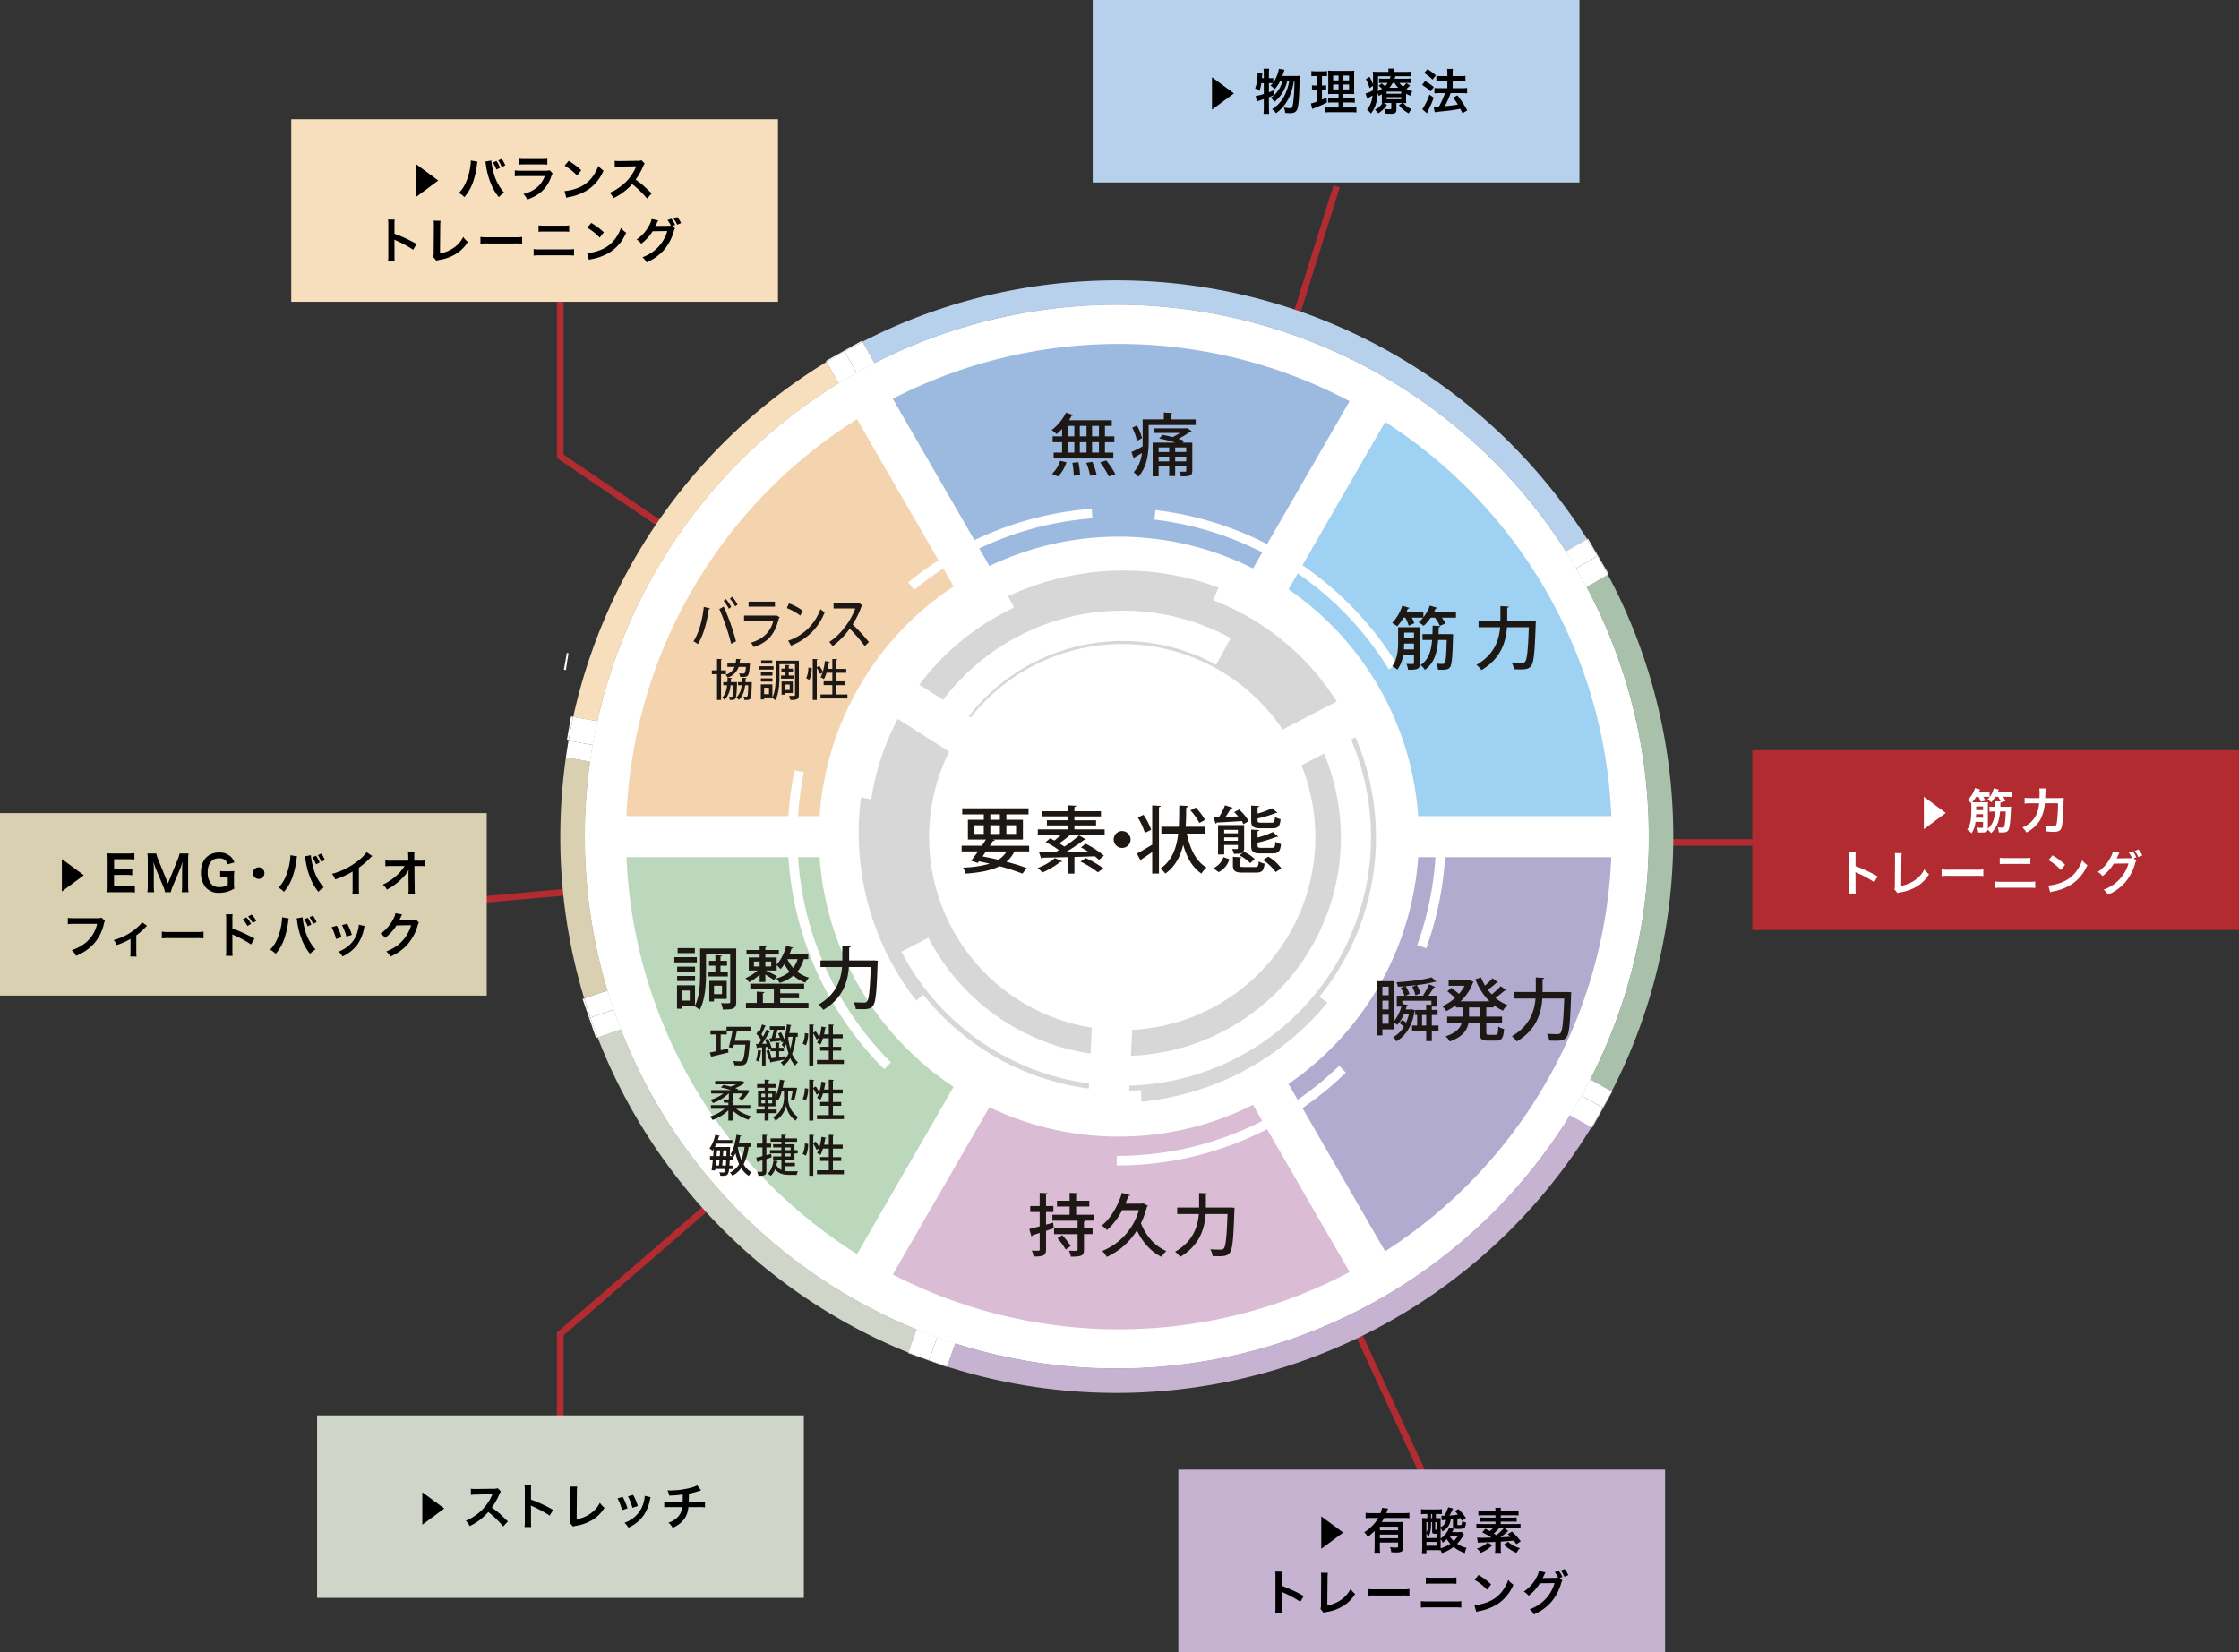<svg xmlns="http://www.w3.org/2000/svg" width="920" height="679" viewBox="0 0 920 679">
  <rect x="0" y="0" width="920" height="679" fill="#333333" stroke="none"/>
  <g id="グループ_2" data-name="グループ 2" transform="translate(-1595 -284)">
    <g id="hard-circle" transform="translate(1595 284)">
      <path id="線_9" data-name="線 9" d="M1.3,269.947l-2.6-.813L83.172-.407l2.6.813Z" transform="translate(464.76 76.56)" fill="#b12b30"/>
      <path id="線_10" data-name="線 10" d="M118.215,259.36-1.235.57,1.235-.57l119.45,258.79Z" transform="translate(464.753 345.8)" fill="#b12b30"/>
      <path id="パス_435" data-name="パス 435" d="M231.65,624.5h-2.72V547.907l.472-.407,234.62-202.43,1.777,2.059L231.65,549.153Z" transform="translate(-0.091 -0.3)" fill="#b12b30"/>
      <path id="線_11" data-name="線 11" d="M.121,26.1l-.242-2.7L277.149-1.35l.242,2.709Z" transform="translate(187.561 345.941)" fill="#b12b30"/>
      <path id="線_12" data-name="線 12" d="M267.83,1.36H0V-1.36H267.83Z" transform="translate(452.263 346.217)" fill="#b12b30"/>
      <path id="パス_436" data-name="パス 436" d="M464.149,347.227,228.93,188.282V83.27h2.72V186.838L465.671,344.973Z" transform="translate(-0.091)" fill="#b12b30"/>
      <circle id="楕円形_3" data-name="楕円形 3" cx="218.62" cy="218.62" r="218.62" transform="translate(240.266 125.225)" fill="#fff"/>
      <path id="パス_437" data-name="パス 437" d="M653.58,443.81a217.085,217.085,0,0,0,17.18-45.17,217.3,217.3,0,0,1-17.18,45.17Z" transform="translate(-0.195 -0.189)" fill="none"/>
      <path id="パス_438" data-name="パス 438" d="M263.14,246.83a216.806,216.806,0,0,0-17.55,49.66h0a216.806,216.806,0,0,1,17.55-49.66Z" transform="translate(-0.073 -0.118)" fill="none"/>
      <path id="パス_439" data-name="パス 439" d="M242.57,313.2h0a220.411,220.411,0,0,0,2.27,74.87,220.41,220.41,0,0,1-2.27-74.87Z" transform="translate(-0.071 -0.155)" fill="none"/>
      <path id="パス_440" data-name="パス 440" d="M255.22,423.27h0A219.3,219.3,0,0,0,376.73,546.6h0A219.3,219.3,0,0,1,255.22,423.27Z" transform="translate(-0.086 -0.228)" fill="none"/>
      <path id="パス_441" data-name="パス 441" d="M244.84,388.06c1.33,6.5,2.96,12.88,4.85,19.15h0C247.8,400.94,246.17,394.55,244.84,388.06Z" transform="translate(-0.072 -0.176)" fill="none"/>
      <path id="パス_442" data-name="パス 442" d="M459.02,562.63a218.275,218.275,0,0,1-66.33-10.26h0a218.849,218.849,0,0,0,252.54-93.78h0A218.481,218.481,0,0,1,459.02,562.63Z" transform="translate(-0.159 -0.239)" fill="none"/>
      <path id="パス_443" data-name="パス 443" d="M265.61,242.01q2.145-4.05,4.43-7.99Q267.745,237.965,265.61,242.01Z" transform="translate(-0.078 -0.105)" fill="none"/>
      <path id="パス_444" data-name="パス 444" d="M677.64,446c0-1.89-.02-3.77-.07-5.64C677.62,442.24,677.64,444.12,677.64,446Z" transform="translate(-0.199 -0.196)" fill="none"/>
      <path id="パス_445" data-name="パス 445" d="M674.23,305.3q.96,5.385,1.66,10.86Q675.2,310.685,674.23,305.3Z" transform="translate(-0.198 -0.137)" fill="none"/>
      <path id="パス_446" data-name="パス 446" d="M677.01,429.18q.42,5.55.57,11.18C677.48,436.61,677.3,432.88,677.01,429.18Z" transform="translate(-0.199 -0.193)" fill="none"/>
      <path id="パス_447" data-name="パス 447" d="M675.89,371.85q-1.05,8.205-2.69,16.22Q674.835,380.06,675.89,371.85Z" transform="translate(-0.198 -0.168)" fill="none"/>
      <path id="パス_448" data-name="パス 448" d="M641.79,445.93,459.02,344,388.44,540.97l7.39,2.65-3.14,8.75a218.849,218.849,0,0,0,252.54-93.78l-8.01-4.47Z" transform="translate(-0.158 -0.224)" fill="#fff"/>
      <path id="パス_449" data-name="パス 449" d="M258.04,404.34l2.69,7.83L459.01,344,252.32,307.82l-1.2,6.87-8.56-1.5a220.41,220.41,0,0,0,2.27,74.87c1.33,6.5,2.96,12.88,4.85,19.15Z" transform="translate(-0.093 -0.161)" fill="#fff"/>
      <path id="パス_450" data-name="パス 450" d="M644.25,246.01l-4.45-7.62L459.02,344.01,641.79,445.94l3.7-6.64,8.09,4.51a217.085,217.085,0,0,0,17.18-45.17q1.35-5.235,2.44-10.58,1.635-8.01,2.69-16.22.345-2.73.63-5.49c.37-3.67.66-7.38.84-11.1s.28-7.48.28-11.25c0-1.89-.02-3.77-.07-5.64-.1-3.75-.28-7.48-.57-11.18s-.66-7.38-1.12-11.02-1.02-7.27-1.66-10.86q-.48-2.685-1.03-5.36a216.964,216.964,0,0,0-21.09-58.53L644.24,246Z" transform="translate(-0.177 -0.152)" fill="#fff"/>
      <path id="パス_451" data-name="パス 451" d="M388.44,540.97,459.02,344,260.74,412.17l2.83,8.22-8.35,2.87A219.3,219.3,0,0,0,376.73,546.59l3.12-8.7Z" transform="translate(-0.096 -0.216)" fill="#fff"/>
      <path id="パス_452" data-name="パス 452" d="M254.05,297.97l-1.72,9.85L459.02,344,356.59,161.33l-7.49,4.2-4.42-7.89a219.64,219.64,0,0,0-74.62,76.37q-2.3,3.945-4.43,7.99-1.26,2.4-2.48,4.83a216.806,216.806,0,0,0-17.55,49.66l8.47,1.48Z" transform="translate(-0.094 -0.096)" fill="#fff"/>
      <path id="パス_453" data-name="パス 453" d="M635.69,231.35l7.87-4.6a218.773,218.773,0,0,0-284.11-77.43l4.44,7.92-7.31,4.1L459.01,344.01,639.79,238.39l-4.11-7.03Z" transform="translate(-0.152 -0.082)" fill="#fff"/>
      <path id="パス_454" data-name="パス 454" d="M673.2,299.94c.36,1.78.71,3.57,1.03,5.36q.96,5.385,1.66,10.86t1.12,11.02q.42,5.55.57,11.18c.05,1.88.07,3.76.07,5.64h0c0,3.77-.1,7.52-.28,11.25s-.47,7.43-.84,11.1q-.285,2.76-.63,5.49-1.05,8.205-2.69,16.22-1.095,5.34-2.44,10.58a217.3,217.3,0,0,1-17.18,45.17l8.83,4.93q3.96-7.68,7.35-15.7a229.411,229.411,0,0,0,0-178.06q-4.05-9.57-8.91-18.66l-8.74,5.11a216.971,216.971,0,0,1,21.09,58.53Z" transform="translate(-0.199 -0.152)" fill="#a9c0aa"/>
      <path id="パス_455" data-name="パス 455" d="M459.02,562.63a218.275,218.275,0,0,1-66.33-10.26l-3.41,9.52a229.026,229.026,0,0,0,264.8-98.37l-8.85-4.94A218.481,218.481,0,0,1,459.02,562.62Z" transform="translate(-0.16 -0.243)" fill="#c6b3d2"/>
      <path id="パス_456" data-name="パス 456" d="M255.22,423.27l-9.56,3.29c.84,2.17,1.7,4.33,2.61,6.48A229.452,229.452,0,0,0,369.98,554.75c1.11.47,2.22.91,3.33,1.36l3.41-9.52A219.3,219.3,0,0,1,255.21,423.26Z" transform="translate(-0.084 -0.232)" fill="#cfd5c8"/>
      <path id="パス_457" data-name="パス 457" d="M459.02,125.38A218.47,218.47,0,0,1,643.57,226.75l8.75-5.11A228.975,228.975,0,0,0,370,133.26q-7.89,3.345-15.47,7.24l4.95,8.82a217.692,217.692,0,0,1,99.56-23.93Z" transform="translate(-0.154 -0.061)" fill="#b7d1ec"/>
      <path id="パス_458" data-name="パス 458" d="M263.14,246.83c.81-1.62,1.63-3.23,2.48-4.83q2.145-4.05,4.43-7.99a219.81,219.81,0,0,1,74.62-76.37l-4.96-8.84a228.615,228.615,0,0,0-104.1,145.93l9.98,1.75a216.808,216.808,0,0,1,17.55-49.66Z" transform="translate(-0.078 -0.084)" fill="#f7debd"/>
      <path id="パス_459" data-name="パス 459" d="M244.84,388.06a220.411,220.411,0,0,1-2.27-74.87l-9.97-1.75a231.469,231.469,0,0,0-2.3,32.55,227.886,227.886,0,0,0,9.82,66.5l9.58-3.29c-1.89-6.27-3.52-12.66-4.85-19.15Z" transform="translate(-0.069 -0.161)" fill="#d9cfb1"/>
      <path id="パス_460" data-name="パス 460" d="M344.67,157.65h0a219.64,219.64,0,0,0-74.62,76.37,219.811,219.811,0,0,1,74.62-76.37Z" transform="translate(-0.086 -0.078)" fill="#8d9da8"/>
      <path id="パス_461" data-name="パス 461" d="M677.36,457.25q-.285,5.6-.84,11.1C676.89,464.68,677.18,460.97,677.36,457.25Z" transform="translate(-0.199 -0.205)" fill="#8d9da8"/>
      <path id="パス_462" data-name="パス 462" d="M673.2,299.94a216.964,216.964,0,0,0-21.09-58.53h0a216.967,216.967,0,0,1,21.09,58.53Z" transform="translate(-0.196 -0.117)" fill="#8d9da8"/>
      <path id="パス_463" data-name="パス 463" d="M263.14,246.83c.81-1.62,1.63-3.23,2.48-4.83Q264.36,244.4,263.14,246.83Z" transform="translate(-0.077 -0.108)" fill="#8d9da8"/>
      <path id="パス_464" data-name="パス 464" d="M459.02,125.38A218.47,218.47,0,0,1,643.57,226.75h0a218.8,218.8,0,0,0-284.11-77.44h0a217.692,217.692,0,0,1,99.56-23.93Z" transform="translate(-0.153 -0.065)" fill="#8d9da8"/>
      <path id="パス_465" data-name="パス 465" d="M677.64,446h0c0,3.77-.1,7.52-.28,11.25Q677.645,451.655,677.64,446Z" transform="translate(-0.199 -0.2)" fill="#8d9d82"/>
      <path id="パス_466" data-name="パス 466" d="M244.84,299.94c-.43,2.11-.82,4.23-1.19,6.36h0C244.02,304.17,244.41,302.05,244.84,299.94Z" transform="translate(-0.072 -0.134)" fill="#fff"/>
      <path id="パス_467" data-name="パス 467" d="M235.61,294.74l-.92-.16-1.72,9.85.7.12q.855-4.935,1.94-9.82Z" transform="translate(-0.069 -0.132)" fill="#fff"/>
      <path id="パス_468" data-name="パス 468" d="M243.64,306.31h0c-.4,2.28-.75,4.58-1.08,6.89h0C242.89,310.89,243.24,308.6,243.64,306.31Z" transform="translate(-0.071 -0.137)" fill="#fff"/>
      <path id="パス_469" data-name="パス 469" d="M232.97,268.49l-1.2,6.87.83.14c.33-2.3.68-4.6,1.08-6.89l-.7-.12Z" transform="translate(-0.068 -0.12)" fill="#fff"/>
      <path id="パス_470" data-name="パス 470" d="M245.59,296.49c-.25,1.15-.52,2.3-.75,3.45C245.08,298.78,245.34,297.64,245.59,296.49Z" transform="translate(-0.072 -0.132)" fill="#fff"/>
      <path id="パス_471" data-name="パス 471" d="M252.33,307.83l1.72-9.85-8.47-1.48c-.25,1.15-.52,2.3-.75,3.45-.43,2.11-.82,4.23-1.19,6.36l8.69,1.52Z" transform="translate(-0.072 -0.133)" fill="#fff"/>
      <path id="パス_472" data-name="パス 472" d="M242.57,313.2l8.56,1.5,1.2-6.87-8.69-1.52c-.4,2.28-.75,4.58-1.08,6.89Z" transform="translate(-0.072 -0.137)" fill="#fff"/>
      <path id="パス_473" data-name="パス 473" d="M243.64,306.31l-9.97-1.75c-.4,2.29-.75,4.59-1.08,6.89l9.97,1.75C242.89,310.89,243.24,308.6,243.64,306.31Z" transform="translate(-0.069 -0.136)" fill="#fff"/>
      <path id="パス_474" data-name="パス 474" d="M243.64,306.31c.37-2.13.76-4.25,1.19-6.36.24-1.16.5-2.3.75-3.45l-9.98-1.75q-1.08,4.89-1.94,9.82l9.97,1.75Z" transform="translate(-0.069 -0.132)" fill="#fff"/>
      <path id="パス_475" data-name="パス 475" d="M354.51,140.49l-.23-.4-7.31,4.1.16.28c2.44-1.37,4.89-2.7,7.38-3.98Z" transform="translate(-0.103 -0.062)" fill="#fff"/>
      <path id="パス_476" data-name="パス 476" d="M346.97,144.19l-7.49,4.2.23.42c2.44-1.49,4.92-2.94,7.42-4.34l-.16-.28Z" transform="translate(-0.1 -0.064)" fill="#fff"/>
      <path id="パス_477" data-name="パス 477" d="M344.67,157.65l4.42,7.89,7.49-4.2-4.51-8.04q-3.75,2.1-7.41,4.35Z" transform="translate(-0.102 -0.069)" fill="#fff"/>
      <path id="パス_478" data-name="パス 478" d="M359.46,149.32q-3.735,1.92-7.38,3.98l4.51,8.04,7.31-4.1-4.44-7.92Z" transform="translate(-0.105 -0.067)" fill="#fff"/>
      <path id="パス_479" data-name="パス 479" d="M352.08,153.29l-4.95-8.83q-3.75,2.1-7.42,4.34l4.96,8.84q3.66-2.25,7.41-4.35Z" transform="translate(-0.101 -0.065)" fill="#fff"/>
      <path id="パス_480" data-name="パス 480" d="M352.08,153.29q3.645-2.055,7.38-3.98l-4.95-8.82q-3.735,1.92-7.38,3.98l4.95,8.83Z" transform="translate(-0.103 -0.063)" fill="#fff"/>
      <path id="パス_481" data-name="パス 481" d="M352.08,153.29h0q-3.75,2.1-7.41,4.35h0Q348.33,155.39,352.08,153.29Z" transform="translate(-0.102 -0.068)" fill="#fff"/>
      <path id="パス_482" data-name="パス 482" d="M359.46,149.32h0q-3.735,1.92-7.38,3.98h0Q355.725,151.245,359.46,149.32Z" transform="translate(-0.104 -0.066)" fill="#fff"/>
      <path id="パス_483" data-name="パス 483" d="M656.77,228.47l-4.11-7.03-.35.21c1.45,2.29,2.86,4.62,4.23,6.96l.23-.13Z" transform="translate(-0.192 -0.099)" fill="#fff"/>
      <path id="パス_484" data-name="パス 484" d="M660.85,236.31l.37-.22-4.45-7.62-.23.13q2.22,3.81,4.31,7.71Z" transform="translate(-0.194 -0.102)" fill="#fff"/>
      <path id="パス_485" data-name="パス 485" d="M639.8,238.38l8-4.68q-2.055-3.525-4.24-6.96l-7.87,4.6,4.11,7.03Z" transform="translate(-0.189 -0.102)" fill="#fff"/>
      <path id="パス_486" data-name="パス 486" d="M644.25,246.01l7.86-4.59q-2.07-3.9-4.31-7.71l-8,4.68,4.45,7.62Z" transform="translate(-0.19 -0.105)" fill="#fff"/>
      <path id="パス_487" data-name="パス 487" d="M647.81,233.71l8.74-5.11q-2.055-3.525-4.23-6.96l-8.75,5.11Q645.76,230.185,647.81,233.71Z" transform="translate(-0.192 -0.1)" fill="#fff"/>
      <path id="パス_488" data-name="パス 488" d="M647.81,233.71q2.235,3.81,4.31,7.71l8.74-5.11q-2.085-3.9-4.31-7.71Z" transform="translate(-0.193 -0.103)" fill="#fff"/>
      <path id="パス_489" data-name="パス 489" d="M647.81,233.71h0q-2.055-3.525-4.24-6.96h0Q645.76,230.185,647.81,233.71Z" transform="translate(-0.19 -0.101)" fill="#fff"/>
      <path id="パス_490" data-name="パス 490" d="M652.11,241.42h0q-2.085-3.9-4.31-7.71h0Q650.035,237.52,652.11,241.42Z" transform="translate(-0.191 -0.104)" fill="#fff"/>
      <path id="パス_491" data-name="パス 491" d="M653.58,443.81c-1.16,2.26-2.37,4.48-3.6,6.69h0C651.21,448.29,652.42,446.06,653.58,443.81Z" transform="translate(-0.191 -0.198)" fill="#fff"/>
      <path id="パス_492" data-name="パス 492" d="M645.23,458.59h0q2.46-3.99,4.75-8.09h0Q647.685,454.6,645.23,458.59Z" transform="translate(-0.19 -0.201)" fill="#fff"/>
      <path id="パス_493" data-name="パス 493" d="M662.41,448.73c-1.16,2.25-2.37,4.48-3.6,6.69l.14.08,3.7-6.64-.24-.14Z" transform="translate(-0.194 -0.2)" fill="#fff"/>
      <path id="パス_494" data-name="パス 494" d="M654.08,463.52l.31.17,4.57-8.19-.14-.08q-2.28,4.1-4.73,8.1Z" transform="translate(-0.193 -0.204)" fill="#fff"/>
      <path id="パス_495" data-name="パス 495" d="M637.22,454.12l8.01,4.47q2.46-3.99,4.75-8.09l-8.19-4.57Z" transform="translate(-0.19 -0.201)" fill="#fff"/>
      <path id="パス_496" data-name="パス 496" d="M641.79,445.93l8.19,4.57c1.23-2.21,2.44-4.44,3.6-6.69l-8.09-4.51-3.7,6.64Z" transform="translate(-0.191 -0.197)" fill="#fff"/>
      <path id="パス_497" data-name="パス 497" d="M649.98,450.5l8.84,4.93c1.23-2.21,2.44-4.44,3.6-6.69l-8.83-4.93c-1.16,2.26-2.37,4.48-3.6,6.69Z" transform="translate(-0.193 -0.199)" fill="#fff"/>
      <path id="パス_498" data-name="パス 498" d="M649.98,450.5q-2.3,4.1-4.75,8.09l8.85,4.94c1.63-2.66,3.21-5.37,4.73-8.1l-8.84-4.93Z" transform="translate(-0.192 -0.203)" fill="#fff"/>
      <path id="パス_499" data-name="パス 499" d="M385.25,549.86h0q3.69,1.32,7.44,2.51h0Q388.94,551.185,385.25,549.86Z" transform="translate(-0.114 -0.3)" fill="#fff"/>
      <path id="パス_500" data-name="パス 500" d="M381.81,559.47l7.39,2.65.08-.23c-2.49-.8-4.97-1.63-7.43-2.52Z" transform="translate(-0.113 -0.3)" fill="#fff"/>
      <path id="パス_501" data-name="パス 501" d="M373.31,556.11l-.1.28,8.59,3.08.04-.1q-4.29-1.545-8.53-3.26Z" transform="translate(-0.111 -0.3)" fill="#fff"/>
      <path id="パス_502" data-name="パス 502" d="M376.72,546.59h0c2.81,1.14,5.66,2.23,8.53,3.26h0Q380.945,548.3,376.72,546.59Z" transform="translate(-0.112 -0.3)" fill="#fff"/>
      <path id="パス_503" data-name="パス 503" d="M388.44,540.97l-3.18,8.89q3.69,1.32,7.44,2.51l3.14-8.75-7.39-2.65Z" transform="translate(-0.114 -0.243)" fill="#fff"/>
      <path id="パス_504" data-name="パス 504" d="M379.84,537.89l-3.12,8.7c2.81,1.14,5.66,2.23,8.53,3.26l3.18-8.89-8.59-3.08Z" transform="translate(-0.112 -0.242)" fill="#fff"/>
      <path id="パス_505" data-name="パス 505" d="M385.25,549.86l-3.41,9.52c2.47.89,4.94,1.72,7.43,2.52l3.41-9.52q-3.75-1.185-7.44-2.51Z" transform="translate(-0.113 -0.3)" fill="#fff"/>
      <path id="パス_506" data-name="パス 506" d="M385.25,549.86q-4.3-1.545-8.53-3.26l-3.41,9.52q4.245,1.71,8.53,3.26Z" transform="translate(-0.111 -0.3)" fill="#fff"/>
      <path id="パス_507" data-name="パス 507" d="M252.23,415.1h0q1.41,4.125,2.99,8.17h0Q253.645,419.22,252.23,415.1Z" transform="translate(-0.074 -0.186)" fill="#fff"/>
      <path id="パス_508" data-name="パス 508" d="M249.69,407.22h0c.8,2.65,1.64,5.28,2.54,7.88h0C251.33,412.5,250.49,409.87,249.69,407.22Z" transform="translate(-0.073 -0.182)" fill="#fff"/>
      <path id="パス_509" data-name="パス 509" d="M240.11,410.51l-.66.23,2.69,7.83.52-.18Q241.31,414.475,240.11,410.51Z" transform="translate(-0.071 -0.183)" fill="#fff"/>
      <path id="パス_510" data-name="パス 510" d="M242.15,418.56l2.83,8.22.68-.23c-1.05-2.71-2.04-5.43-2.99-8.17l-.52.18Z" transform="translate(-0.071 -0.187)" fill="#fff"/>
      <path id="パス_511" data-name="パス 511" d="M258.04,404.34l-8.36,2.87c.8,2.65,1.64,5.28,2.54,7.88l8.51-2.93-2.69-7.83Z" transform="translate(-0.074 -0.181)" fill="#fff"/>
      <path id="パス_512" data-name="パス 512" d="M260.74,412.17l-8.51,2.93q1.41,4.125,2.99,8.17l8.35-2.87-2.83-8.22Z" transform="translate(-0.075 -0.185)" fill="#fff"/>
      <path id="パス_513" data-name="パス 513" d="M252.23,415.1l-9.56,3.29q1.41,4.11,2.99,8.17l9.56-3.29Q253.645,419.22,252.23,415.1Z" transform="translate(-0.072 -0.186)" fill="#fff"/>
      <path id="パス_514" data-name="パス 514" d="M252.23,415.1c-.9-2.6-1.74-5.23-2.54-7.88l-9.58,3.29c.8,2.64,1.66,5.26,2.55,7.88l9.56-3.29Z" transform="translate(-0.071 -0.183)" fill="#fff"/>
      <path id="パス_515" data-name="パス 515" d="M459.88,467.36a122.54,122.54,0,0,1-53.2-12.08l-39.71,68.77a202.845,202.845,0,0,0,187.72-1.01L515,454.3a122.57,122.57,0,0,1-55.12,13.05Z" transform="translate(-0.135 -0.232)" fill="#dbbcd5"/>
      <path id="パス_516" data-name="パス 516" d="M336.85,335.52a123.377,123.377,0,0,1,55.07-94.39l-39.69-68.74a202.442,202.442,0,0,0-94.74,163.14h79.35Z" transform="translate(-0.088 -0.1)" fill="#f4d3af"/>
      <path id="パス_517" data-name="パス 517" d="M459.88,220.65A122.54,122.54,0,0,1,515,233.7l39.69-68.74a202.846,202.846,0,0,0-187.72-1.01l39.71,68.77a122.573,122.573,0,0,1,53.2-12.08Z" transform="translate(-0.135 -0.072)" fill="#9cbae0"/>
      <path id="パス_518" data-name="パス 518" d="M582.91,352.49a123.348,123.348,0,0,1-53.29,93.19l39.72,68.8a202.457,202.457,0,0,0,92.92-161.99Z" transform="translate(-0.182 -0.204)" fill="#b1abd0"/>
      <path id="パス_519" data-name="パス 519" d="M529.63,242.33a123.348,123.348,0,0,1,53.29,93.19h79.35a202.431,202.431,0,0,0-92.92-161.99l-39.72,68.8Z" transform="translate(-0.182 -0.101)" fill="#9ed1f2"/>
      <path id="パス_520" data-name="パス 520" d="M391.93,446.88a123.377,123.377,0,0,1-55.07-94.39H257.51a202.439,202.439,0,0,0,94.74,163.13l39.69-68.74Z" transform="translate(-0.088 -0.205)" fill="#bcd8bc"/>
      <path id="パス_521" data-name="パス 521" d="M422.98,350.08h-6.02a12.754,12.754,0,0,1-3.32,4.25,85.741,85.741,0,0,1,8.32,2.58l-1.71,2.3a91.217,91.217,0,0,0-9.43-3.05c-3.38,1.71-7.9,2.61-13.89,3.05a8.017,8.017,0,0,0-1.11-2.48,44.634,44.634,0,0,0,10.93-1.59c-1.44-.36-2.9-.69-4.4-.99l-.48.66-2.72-.9c.84-1.05,1.83-2.39,2.84-3.83h-6.74v-2.33h8.32c.6-.87,1.17-1.77,1.68-2.57h-7.42v-8.11h6.53v-2.22H395.5v-2.48h27.24v2.48h-9.1v2.22h6.8v8.11H407.96l.99.27c-.12.24-.36.33-.81.3-.39.63-.84,1.29-1.29,2.01h16.14v2.33Zm-22.46-10.75v3.56h3.83v-3.56Zm4.73,10.75c-.48.69-.93,1.38-1.41,2.04,2.19.42,4.37.87,6.5,1.38a10.387,10.387,0,0,0,3.41-3.41h-8.5Zm1.8-15.24v2.22h3.92v-2.22Zm0,8.06h3.92v-3.56h-3.92Zm10.57-3.57h-3.98v3.56h3.98Z" transform="translate(-0.12 -0.153)" fill="#1e1815"/>
      <path id="パス_522" data-name="パス 522" d="M436.6,354.15a.705.705,0,0,1-.72.21,34.782,34.782,0,0,1-7.42,4.37,16.448,16.448,0,0,0-1.98-1.83,24.151,24.151,0,0,0,7.12-4.07l2.99,1.32Zm17.43-13.14v2.16H440.17l.18.09a.753.753,0,0,1-.75.24,42.521,42.521,0,0,1-4.22,3.23c.75.45,1.47.93,2.1,1.38a55.51,55.51,0,0,0,6.05-4.61l2.81,1.65a.915.915,0,0,1-.81.21,73.856,73.856,0,0,1-7.36,4.94c2.9-.03,6.02-.09,9.1-.12-.99-.66-2.04-1.26-2.99-1.77a15.037,15.037,0,0,0,1.86-1.53,36.722,36.722,0,0,1,7.57,4.94l-2.01,1.74c-.45-.45-1.02-.93-1.68-1.47l-8.41.27v6.83H438.8v-6.77c-3.95.12-7.57.18-10.33.24a.539.539,0,0,1-.48.45l-.93-2.72c1.86,0,4.16,0,6.77-.03.45-.27.93-.54,1.41-.84a42.929,42.929,0,0,0-5.42-3.29l1.77-1.53q.855.4,1.8.9a29.9,29.9,0,0,0,2.78-2.42h-9.61v-2.16h12.21V339.4H430.3v-2.13h8.47v-1.59H428.23v-2.13h10.54v-2.42l3.56.18c-.03.27-.24.42-.72.51v1.74h10.9v2.13h-10.9v1.59h8.89v2.13h-8.89v1.62h12.42Zm-2.76,17.66a40.811,40.811,0,0,0-7.15-4.4l2.1-1.47a39,39,0,0,1,7.27,4.22Z" transform="translate(-0.129 -0.153)" fill="#1e1815"/>
      <path id="パス_523" data-name="パス 523" d="M464.69,345.17a3.47,3.47,0,1,1-3.47-3.47A3.518,3.518,0,0,1,464.69,345.17Z" transform="translate(-0.135 -0.152)" fill="#1e1815"/>
      <path id="パス_524" data-name="パス 524" d="M473.58,331.16l3.5.21c-.03.27-.21.42-.72.51v27.3h-2.78v-8.86c-1.65,1.17-3.23,2.27-4.4,2.99a.65.65,0,0,1-.33.63l-1.56-3.02c1.62-.81,3.95-2.22,6.29-3.62V331.16Zm-3.56,3.89a27.573,27.573,0,0,1,3.14,6.11,25.554,25.554,0,0,1-2.6,1.26,26.974,26.974,0,0,0-2.93-6.32l2.4-1.05Zm25.45,7.7h-7.66c1.29,6.2,3.74,11.44,8.11,13.95a10.629,10.629,0,0,0-2.1,2.49c-3.71-2.46-6.02-6.62-7.51-11.83-1.11,4.7-3.23,8.89-7.33,11.83a8.365,8.365,0,0,0-2.07-2.04c4.88-3.29,6.68-8.53,7.36-14.4h-6.92v-2.81h7.16c.18-2.87.15-5.84.18-8.74l3.68.21c-.03.33-.3.51-.81.57-.03,2.6-.06,5.3-.21,7.96h8.11v2.81Zm-3.98-10.69a23.969,23.969,0,0,1,3.8,5.06l-2.33,1.26a24.117,24.117,0,0,0-3.68-5.18l2.22-1.14Z" transform="translate(-0.142 -0.153)" fill="#1e1815"/>
      <path id="パス_525" data-name="パス 525" d="M505.29,353.31a8.506,8.506,0,0,1-4.4,5.27l-2.22-1.62a7.6,7.6,0,0,0,4.19-4.55Zm5.81-14.43a11.911,11.911,0,0,0-.72-1.29c-3.86.3-7.78.51-10.3.63a.505.505,0,0,1-.45.42l-.84-2.61,2.25-.06a30.072,30.072,0,0,0,2.48-4.85l3.11.99c-.12.24-.36.33-.75.33a36.888,36.888,0,0,1-2.16,3.44l5.21-.18c-.54-.63-1.11-1.23-1.65-1.77l1.98-1.08a18.834,18.834,0,0,1,3.98,4.79l-2.16,1.23Zm.27.39v9.46c0,2.19-1.11,2.33-4.22,2.33a8.384,8.384,0,0,0-.75-1.98c2.4.09,2.4,0,2.4-.36v-1.29h-5.63v3.89h-2.52V339.25h10.72Zm-2.57,1.95h-5.63v1.41h5.63Zm-5.63,4.49h5.63V344.3h-5.63Zm6.32,9.91c0,.75.24.87,1.68.87h4.73c1.11,0,1.32-.27,1.44-2.28a8.669,8.669,0,0,0,2.43.9c-.33,2.96-1.11,3.68-3.59,3.68h-5.27c-3.35,0-4.16-.69-4.16-3.14V352.3l3.44.21c-.03.27-.24.42-.69.48v2.63Zm4.37-.75a17.324,17.324,0,0,0-4.4-3.17l1.77-1.5a15.814,15.814,0,0,1,4.49,2.99l-1.86,1.68Zm8.86-16.61c.99,0,1.2-.3,1.32-2.33a7.891,7.891,0,0,0,2.31.9c-.27,2.99-1.05,3.74-3.38,3.74h-4.82c-3.14,0-3.89-.72-3.89-3.23v-6.11l3.32.21c-.03.24-.24.42-.69.48v2.6a32.823,32.823,0,0,0,5.93-2.19l2.19,1.83c-.12.12-.21.12-.63.12a46.057,46.057,0,0,1-7.48,2.25v.78c0,.84.21.96,1.53.96h4.31Zm.12,10.32c1.05,0,1.23-.33,1.35-2.48a6.741,6.741,0,0,0,2.33.93c-.3,3.05-1.05,3.86-3.44,3.86h-4.94c-3.14,0-3.89-.72-3.89-3.26V341.1l3.32.21c-.03.24-.24.39-.69.45v2.63a36.155,36.155,0,0,0,6.26-2.28l2.22,1.86a.509.509,0,0,1-.39.12.83.83,0,0,1-.27-.03,47.984,47.984,0,0,1-7.81,2.4v1.14c0,.84.21.99,1.56.99h4.4Zm1.46,9.97a20.3,20.3,0,0,0-5.21-4.97l2.25-1.35a18.714,18.714,0,0,1,5.33,4.82Z" transform="translate(-0.151 -0.152)" fill="#1e1815"/>
      <path id="パス_526" data-name="パス 526" d="M396.11,394.53a86.454,86.454,0,0,1-16.83-61.92l-25.38-4.72a112.16,112.16,0,0,0,22.71,83.52l19.5-16.88Z" transform="translate(-0.109 -0.165)" fill="#d7d7d7"/>
      <path id="パス_527" data-name="パス 527" d="M426.48,267.92a86.242,86.242,0,0,1,51.16-6.1,87.216,87.216,0,0,1,12.96,3.46l10.25-23.69a112.33,112.33,0,0,0-86.49,3.55l12.13,22.77Z" transform="translate(-0.134 -0.109)" fill="#d7d7d7"/>
      <path id="パス_528" data-name="パス 528" d="M524.78,396.99a87.053,87.053,0,0,1-56.64,30.18l1.04,25.79a112.92,112.92,0,0,0,76.4-40.72l-20.81-15.26Z" transform="translate(-0.15 -0.191)" fill="#d7d7d7"/>
      <path id="パス_529" data-name="パス 529" d="M534.93,314.7a79.317,79.317,0,0,1-69.55,108.72l-1.23,25.02a104.267,104.267,0,0,0,92.98-145.28l-22.19,11.53Z" transform="translate(-0.153 -0.17)" fill="#d7d7d7"/>
      <path id="パス_530" data-name="パス 530" d="M448.75,422.53a79.273,79.273,0,0,1-58.64-113.45l-21.12-13.46a104.176,104.176,0,0,0,78.52,151.92l1.23-25Z" transform="translate(-0.116 -0.168)" fill="#d7d7d7"/>
      <path id="パス_531" data-name="パス 531" d="M399,294.99a79.3,79.3,0,0,1,128.15,4.98l22.23-11.55a104.28,104.28,0,0,0-171.51-6.91L399,294.98Z" transform="translate(-0.136 -0.116)" fill="#d7d7d7"/>
      <path id="パス_532" data-name="パス 532" d="M461.426,446.4a102.331,102.331,0,0,1-90.882-55.07l11.073-5.756a89.744,89.744,0,1,0,159.266-82.765l11.074-5.754A102.2,102.2,0,0,1,461.426,446.4Z" transform="translate(-0.137 -0.167)" fill="#fff"/>
      <path id="パス_533" data-name="パス 533" d="M391.106,305.261l-10.953-5.982a92.736,92.736,0,0,1,125.687-36.9l-5.981,10.953a80.241,80.241,0,0,0-108.753,31.929Z" transform="translate(-0.13 -0.122)" fill="#fff"/>
      <path id="パス_534" data-name="パス 534" d="M308.7,423.92h-5.82c-.25,1.3-.56,2.7-.85,4h4.81l.4-.04,1.03.18a2.514,2.514,0,0,1-.11.5c-.41,5.71-.85,7.92-1.62,8.73-.67.74-1.44.77-2.72.77-.58,0-1.26-.02-1.93-.05a4.323,4.323,0,0,0-.61-1.75c1.21.11,2.41.13,2.9.13a1.194,1.194,0,0,0,.86-.23c.58-.5.97-2.38,1.3-6.61h-4.68c-.11.49-.22.94-.32,1.33l-1.8-.29c.5-1.73,1.12-4.38,1.53-6.68h-2.34v1.44h-2.52v6.48c.99-.22,2.02-.45,3.02-.68l.18,1.6c-2.47.63-5.08,1.26-6.73,1.66a.441.441,0,0,1-.27.31l-.68-1.93,2.77-.58v-6.86h-2.48v-1.69h6.59V422.2h10.1v1.71Z" transform="translate(-0.087 -0.191)" fill="#1e1815"/>
      <path id="パス_535" data-name="パス 535" d="M327.89,426.31h-.76a27.186,27.186,0,0,1-1.55,7.02,9.029,9.029,0,0,0,2.4,3.48,6.29,6.29,0,0,0-1.15,1.31,9.91,9.91,0,0,1-2.05-3.1,8.51,8.51,0,0,1-2.79,3.11,6.446,6.446,0,0,0-1.13-1.22,7.232,7.232,0,0,0,1.6-1.26c-2.03.41-4.11.81-5.46,1.04a.34.34,0,0,1-.27.29l-.54-1.64c-.25.09-.31.09-.36.11a18.83,18.83,0,0,0-.86-3.4l1.17-.36a22.839,22.839,0,0,1,.94,3.37l-.22.05v.02q.87-.105,1.89-.27v-2.61h-2.02v-1.24l-.86.36c-.05-.27-.13-.58-.22-.9l-.99.07v7.54h-1.42v-7.45c-.68.05-1.31.09-1.84.11a.354.354,0,0,1-.29.25l-.38-1.76,1.1-.02c.34-.47.68-1.03,1.03-1.6a17.182,17.182,0,0,0-1.96-2.5l.74-1.17c.14.13.29.27.43.41a25.257,25.257,0,0,0,1.13-3.12l1.67.61c-.05.13-.2.18-.43.18a26.78,26.78,0,0,1-1.49,3.31,8,8,0,0,1,.68.92c.56-1.01,1.06-2.04,1.44-2.9l1.62.72c-.05.13-.22.18-.43.18a50.332,50.332,0,0,1-2.99,4.93l1.89-.04a14.752,14.752,0,0,0-.76-1.6l1.19-.45a15.06,15.06,0,0,1,1.53,3.71h1.62v-2.16l1.85.11c-.02.14-.11.23-.38.29v1.76h1.98v1.44h-1.98v2.39l2.27-.34.09,1.21a9.416,9.416,0,0,0,1.51-2.34,29.231,29.231,0,0,1-.92-3.89,8.2,8.2,0,0,1-.81,1.53,8.58,8.58,0,0,0-1.04-1.15,8.491,8.491,0,0,0,.67-1.35l-.76.36c-.05-.22-.11-.45-.18-.7-1.53.18-2.99.32-4.02.41a.33.33,0,0,1-.27.25l-.56-1.64.94-.05c.32-1.03.67-2.38.9-3.53h-1.64v-1.42h6.07v1.42H319.6a33.246,33.246,0,0,1-1.03,3.44l2.02-.13a18.005,18.005,0,0,0-.79-1.71l1.21-.56a18.377,18.377,0,0,1,1.3,2.88,32.968,32.968,0,0,0,1.1-6.12l1.91.34c-.02.14-.16.23-.4.25-.13,1.01-.27,2-.47,2.97h3.44v1.53Zm-14.78,5.78c-.04.13-.14.2-.36.2a16.209,16.209,0,0,1-.9,4.27,6.192,6.192,0,0,0-1.1-.52,16.853,16.853,0,0,0,.77-4.3l1.58.36Zm10.85-5.19a33.511,33.511,0,0,0,.88,4.29,29.74,29.74,0,0,0,.95-4.88h-1.67Z" transform="translate(-0.093 -0.191)" fill="#1e1815"/>
      <path id="パス_536" data-name="パス 536" d="M332.17,424.98a11.4,11.4,0,0,1-.94,4.84l-1.31-.68a10.481,10.481,0,0,0,.88-4.36l1.37.2Zm10.17,10.86h4.52v1.64H335.79v-1.64h4.86v-3.85h-3.56v-1.58h3.56V426.9h-2.38a14.651,14.651,0,0,1-1.06,2.63,9.137,9.137,0,0,0-1.39-.77,9.063,9.063,0,0,0,.81-1.94l-.97.65a19.752,19.752,0,0,0-1.39-2.56v13.18h-1.66V421.24l2.07.11c-.02.16-.13.25-.41.31v2.99l1.03-.61a18.663,18.663,0,0,1,1.46,2.41,29.012,29.012,0,0,0,.88-4.38l1.98.41c-.04.14-.18.22-.41.22-.13.86-.31,1.75-.5,2.61h1.94v-4.07l2.12.11c-.02.16-.14.25-.43.31v3.66h4.03v1.6h-4.03v3.51h3.42v1.58h-3.42v3.85Z" transform="translate(-0.099 -0.191)" fill="#1e1815"/>
      <path id="パス_537" data-name="パス 537" d="M308.38,455.9h-5.8a16.345,16.345,0,0,0,6.19,3.06,8.546,8.546,0,0,0-1.15,1.44,17.213,17.213,0,0,1-6.52-3.82v4.16h-1.73v-4.23a17.381,17.381,0,0,1-6.45,3.98,9.387,9.387,0,0,0-1.13-1.42,16.681,16.681,0,0,0,6.07-3.17h-5.65v-1.49h7.17v-1.04c-.49.04-1.04.04-1.73.04a5.96,5.96,0,0,0-.52-1.37c.54.02,1.08.04,1.49.04.88,0,.95-.02.95-.29v-2.16h-.13a17.288,17.288,0,0,1-6.39,3.92,7.833,7.833,0,0,0-1.08-1.31,17.293,17.293,0,0,0,5.35-2.61h-5.01v-1.39h8.12a29.081,29.081,0,0,0-4.14-1.1l1.03-1.03c.92.16,1.94.4,2.94.68a14.818,14.818,0,0,0,2.29-.94h-8.61v-1.37h10.73l.27-.07,1.3.81a.739.739,0,0,1-.36.2,16.787,16.787,0,0,1-3.67,2c.45.16.86.32,1.21.47l-.31.34h3.53l.36-.02,1.12.2a16.922,16.922,0,0,1-2.97,3.87l-1.53-.58a16.133,16.133,0,0,0,1.78-2.09h-4.09v2.2c0,.7-.14,1.08-.59,1.28l.83.05c-.02.14-.14.25-.43.29v.97h7.27v1.49Z" transform="translate(-0.087 -0.201)" fill="#1e1815"/>
      <path id="パス_538" data-name="パス 538" d="M323.93,448.79v2.9a9.176,9.176,0,0,0,4.1,7.6,14.675,14.675,0,0,0-1.03,1.49,9.585,9.585,0,0,1-3.91-6.14h-.02a9.4,9.4,0,0,1-4.34,6.16,7.374,7.374,0,0,0-.99-1.42,9.079,9.079,0,0,0,4.5-7.69v-2.9h-.94a15.328,15.328,0,0,1-1.55,3.82,11.661,11.661,0,0,0-1.01-.74v3.04h-2.85v1.28h3.33v1.51h-3.33v3.04h-1.6V457.7h-3.38v-1.51h3.38v-1.28h-2.72v-6.45h2.72v-1.22h-3.11v-1.49h3.11V443.9l2.02.13c-.02.14-.13.23-.4.29v1.44h3.1v1.49h-3.1v1.22h2.83v2.58a24.267,24.267,0,0,0,1.82-7.15l2.05.4c-.04.16-.18.25-.41.25-.14.9-.31,1.82-.5,2.7h5.04l.88.05a40.958,40.958,0,0,1-1.17,5.22l-1.37-.36c.22-.86.47-2.14.67-3.37h-1.84Zm-11,.9v1.4h1.55v-1.4Zm0,2.57v1.41h1.55v-1.41Zm4.44-1.17v-1.4h-1.62v1.4Zm0,2.58v-1.41h-1.62v1.41Z" transform="translate(-0.093 -0.201)" fill="#1e1815"/>
      <path id="パス_539" data-name="パス 539" d="M332.17,447.65a11.4,11.4,0,0,1-.94,4.84l-1.31-.68a10.447,10.447,0,0,0,.88-4.36l1.37.2Zm10.17,10.86h4.52v1.64H335.79v-1.64h4.86v-3.85h-3.56v-1.58h3.56v-3.51h-2.38a14.654,14.654,0,0,1-1.06,2.63,9.138,9.138,0,0,0-1.39-.77,9.066,9.066,0,0,0,.81-1.94l-.97.65a19.752,19.752,0,0,0-1.39-2.56v13.18h-1.66V443.91l2.07.11c-.02.16-.13.25-.41.31v2.99l1.03-.61a18.663,18.663,0,0,1,1.46,2.41,29.011,29.011,0,0,0,.88-4.38l1.98.41c-.04.14-.18.22-.41.22-.13.86-.31,1.75-.5,2.61h1.94v-4.07l2.12.11c-.02.16-.14.25-.43.31v3.66h4.03v1.6h-4.03v3.51h3.42v1.58h-3.42v3.85Z" transform="translate(-0.099 -0.201)" fill="#1e1815"/>
      <path id="パス_540" data-name="パス 540" d="M308.74,471.56h-1.03a22.215,22.215,0,0,1-2.07,7.17,9.173,9.173,0,0,0,3.28,3.35,5.408,5.408,0,0,0-1.17,1.39,9.934,9.934,0,0,1-3.08-3.17,10.943,10.943,0,0,1-3.58,3.12,11.044,11.044,0,0,0-1.06-1.28,9.074,9.074,0,0,0,3.76-3.44,25,25,0,0,1-1.49-4.5,10.878,10.878,0,0,1-.85,1.55c-.09-.09-.2-.22-.32-.32v1.35h-1.19c-.05.97-.09,1.8-.14,2.5h1.28v1.41h-1.39c-.29,2.27-.68,2.77-2.56,2.77-.32,0-.7-.02-1.08-.04a3.529,3.529,0,0,0-.38-1.39c.7.05,1.33.07,1.62.07.52,0,.74-.31.9-1.42h-4.2l-.07.61-1.44-.11c.18-1.17.36-2.75.52-4.41h-1.17v-1.42h1.3c.09-.99.16-1.98.22-2.9a7.827,7.827,0,0,1-.49.7,9.957,9.957,0,0,0-1.26-.92,14.7,14.7,0,0,0,2.39-5.65l1.89.5c-.04.13-.18.2-.4.2-.13.49-.27.97-.43,1.46h5.96v1.5h-6.52c-.22.49-.43.94-.65,1.37h5.13l.34-.02.81.05c-.09.59-.13,3.19-.14,3.71h1.06a7.011,7.011,0,0,0-.81-.72c1.19-1.78,2.02-4.95,2.48-8.07l2,.43c-.04.14-.18.23-.43.23-.16.94-.36,1.87-.59,2.79h5.04v1.55Zm-13.22,7.7c.07-.72.16-1.58.23-2.5H294.4c-.07.86-.16,1.73-.25,2.5Zm.32-3.92c.05-.79.11-1.6.13-2.34h-1.24c-.05.76-.13,1.55-.2,2.34Zm1.23,1.42c-.07.92-.14,1.78-.22,2.5h1.49c.05-.67.11-1.49.14-2.5h-1.42Zm.23-3.76c-.04.74-.09,1.55-.13,2.34h1.37c.04-.7.05-1.49.07-2.34Zm5.98-1.44-.02.04a24.218,24.218,0,0,0,1.44,5.28,21.133,21.133,0,0,0,1.33-5.31h-2.75Z" transform="translate(-0.087 -0.211)" fill="#1e1815"/>
      <path id="パス_541" data-name="パス 541" d="M317.14,475.88l-2.14.68v4.92c0,1.67-.68,2-3.29,1.96a6.469,6.469,0,0,0-.49-1.64c.41.02.81.02,1.13.02h.7c.25,0,.32-.09.32-.34v-4.41l-1.76.54a.373.373,0,0,1-.29.31l-.5-1.93c.7-.16,1.58-.38,2.56-.63v-3.58h-2.34v-1.57h2.34v-3.62l2.03.09c-.02.16-.13.27-.41.31v3.22h1.96v1.57H315v3.17l1.93-.52.22,1.46Zm5.62,3.64v1.98a15.591,15.591,0,0,0,1.85.11c.47,0,2.7,0,3.35-.02a4.925,4.925,0,0,0-.49,1.49h-2.95c-2.61,0-4.57-.49-5.92-2.36a7.084,7.084,0,0,1-1.82,2.75,7.186,7.186,0,0,0-1.21-.9c1.3-1.12,2.05-3.13,2.36-5.42l1.87.34c-.04.14-.16.22-.38.23-.07.45-.18.9-.29,1.33a4.094,4.094,0,0,0,2.03,1.98V476.8h-3.4v-1.31h3.4v-1.24h-4.68V472.9h4.68v-1.12h-3.4v-1.31h3.4v-1.03h-4.43v-1.37h4.43v-1.53l2,.13c-.02.14-.13.25-.41.29v1.12h4.86v1.37h-4.86v1.03h3.78v2.43h1.31v1.35h-1.31v2.56h-3.78v1.33h3.98v1.37h-3.98Zm0-7.73v1.12h2.2v-1.12Zm0,2.47v1.24h2.2v-1.24Z" transform="translate(-0.093 -0.211)" fill="#1e1815"/>
      <path id="パス_542" data-name="パス 542" d="M332.17,470.33a11.4,11.4,0,0,1-.94,4.84l-1.31-.68a10.447,10.447,0,0,0,.88-4.36l1.37.2Zm10.17,10.86h4.52v1.64H335.79v-1.64h4.86v-3.85h-3.56v-1.58h3.56v-3.51h-2.38a14.652,14.652,0,0,1-1.06,2.63,9.139,9.139,0,0,0-1.39-.77,9.062,9.062,0,0,0,.81-1.94l-.97.65a19.752,19.752,0,0,0-1.39-2.56v13.18h-1.66V466.59l2.07.11c-.02.16-.13.25-.41.31V470l1.03-.61a18.663,18.663,0,0,1,1.46,2.41,29.007,29.007,0,0,0,.88-4.38l1.98.41c-.04.14-.18.22-.41.22-.13.86-.31,1.75-.5,2.61h1.94v-4.07l2.12.11c-.02.16-.14.25-.43.31v3.66h4.03v1.6h-4.03v3.51h3.42v1.58h-3.42v3.85Z" transform="translate(-0.099 -0.211)" fill="#1e1815"/>
      <path id="パス_543" data-name="パス 543" d="M298.38,277.2h-2.02v10.59h-1.64V277.2h-2.14v-1.57h2.14v-4.7l2.05.13c-.02.14-.14.23-.41.29v4.29h2.02v1.57Zm3.8,3.24.76.05c-.05.43-.04,5.92-.67,6.72-.36.5-.77.63-2.34.58a3.493,3.493,0,0,0-.34-1.35,9.445,9.445,0,0,0,1.06.05.421.421,0,0,0,.41-.2c.22-.29.34-1.44.43-4.52h-1.21a9.82,9.82,0,0,1-2.5,6.07,3.379,3.379,0,0,0-.94-1.06c1.24-1.17,1.76-2.93,2.02-5.01h-1.58v-1.31h1.69c.04-.58.05-1.19.07-1.8l1.82.13c-.02.14-.14.25-.4.29-.02.47-.04.94-.07,1.39h1.46l.32-.02Zm6.03-7.04c-.36,4.68-.7,4.93-2.88,4.93-.34,0-.74,0-1.13-.02a3.87,3.87,0,0,0-.43-1.44c.72.07,1.4.07,1.69.07a.748.748,0,0,0,.58-.16c.23-.22.4-.94.56-2.56h-3.01a6.849,6.849,0,0,1-4.52,4.38,4.681,4.681,0,0,0-.86-1.19,5.468,5.468,0,0,0,3.73-3.19h-2.97v-1.39h3.37a15.22,15.22,0,0,0,.22-1.91l1.96.14c-.02.14-.14.25-.4.29-.04.5-.11,1.01-.18,1.48h3.12l.34-.04.9.14-.07.45Zm.02,7.04.79.05c0,.13-.02.31-.02.49-.11,4.21-.2,5.73-.58,6.23-.36.52-.79.63-2.47.58a3.715,3.715,0,0,0-.36-1.39,11.419,11.419,0,0,0,1.15.05.5.5,0,0,0,.45-.2c.18-.27.27-1.39.36-4.48h-1.28c-.31,2.4-.99,4.54-2.63,6.03a4.191,4.191,0,0,0-.97-1.06,7.569,7.569,0,0,0,2.14-4.97h-1.48v-1.31h1.58c.04-.58.05-1.19.07-1.8l1.85.13c-.02.14-.14.25-.38.29-.02.47-.04.94-.07,1.39h1.51l.31-.02Z" transform="translate(-0.087 -0.123)" fill="#1e1815"/>
      <path id="パス_544" data-name="パス 544" d="M317.94,275.32H312v-1.37h5.94Zm10.41,10.45c0,.9-.18,1.42-.74,1.69a6.748,6.748,0,0,1-2.79.32,6.349,6.349,0,0,0-.49-1.69c.45.04.9.04,1.28.04a7.582,7.582,0,0,0,.79-.02c.27,0,.36-.07.36-.36V273.11h-6.39v5.19c0,2.84-.22,6.95-1.69,9.6a6.482,6.482,0,0,0-1.33-.94l.11-.2h-3.38v.81h-1.37v-6.18h4.75v5.37c1.24-2.47,1.35-5.87,1.35-8.46v-6.64h9.54v14.12Zm-10.87-7.98h-4.74v-1.33h4.74Zm-4.74,1.12h4.74v1.33h-4.74Zm4.68-6.04h-4.56v-1.33h4.56Zm-1.35,9.89h-2v2.65h2Zm6.77-5.02v-1.53h-1.67v-1.3h1.67V273.4l1.75.13c-.02.13-.13.22-.4.25v1.13h1.73v1.3h-1.73v1.53h1.94v1.3h-5.11v-1.3h1.82Zm-.36,7.23v.68h-1.24v-5.44h4.61v4.75h-3.37Zm0-3.49v2.23h2.11v-2.23Z" transform="translate(-0.093 -0.123)" fill="#1e1815"/>
      <path id="パス_545" data-name="パス 545" d="M333.62,274.69a11.4,11.4,0,0,1-.94,4.84l-1.31-.68a10.481,10.481,0,0,0,.88-4.36l1.37.2Zm10.17,10.86h4.52v1.64H337.24v-1.64h4.86V281.7h-3.56v-1.58h3.56v-3.51h-2.38a14.651,14.651,0,0,1-1.06,2.63,9.13,9.13,0,0,0-1.39-.77,9.063,9.063,0,0,0,.81-1.94l-.97.65a19.758,19.758,0,0,0-1.39-2.56V287.8h-1.66V270.95l2.07.11c-.02.16-.13.25-.41.31v2.99l1.03-.61a18.663,18.663,0,0,1,1.46,2.41,29.011,29.011,0,0,0,.88-4.38l1.98.41c-.04.14-.18.22-.41.22-.13.86-.31,1.75-.5,2.61h1.94v-4.07l2.12.11c-.02.16-.14.25-.43.31v3.66h4.03v1.6h-4.03v3.51h3.42v1.58h-3.42v3.85Z" transform="translate(-0.099 -0.123)" fill="#1e1815"/>
      <path id="パス_546" data-name="パス 546" d="M375.8,242.5l-2.493-3.038A134.56,134.56,0,0,1,448.7,209.211l.3,3.919a130.63,130.63,0,0,0-73.2,29.37Z" transform="translate(-0.12 -0.098)" fill="#fff"/>
      <path id="パス_547" data-name="パス 547" d="M570.827,275.221a130.994,130.994,0,0,0-96.346-61.568l.458-3.9a134.357,134.357,0,0,1,57.421,20.676,135.867,135.867,0,0,1,41.813,42.735Z" transform="translate(-0.156 -0.103)" fill="#fff"/>
      <path id="パス_548" data-name="パス 548" d="M586.208,389.908l-3.7-1.335a130.791,130.791,0,0,0,7.763-44.562h3.93a134.708,134.708,0,0,1-7.993,45.9Z" transform="translate(-0.173 -0.163)" fill="#fff"/>
      <path id="パス_549" data-name="パス 549" d="M459.02,479.2v-3.93A132.332,132.332,0,0,0,485,472.7a130.511,130.511,0,0,0,46.157-19.013,132.265,132.265,0,0,0,19.257-15.462l2.736,2.821A134.766,134.766,0,0,1,459.02,479.2Z" transform="translate(-0.15 -0.206)" fill="#fff"/>
      <path id="パス_550" data-name="パス 550" d="M363.421,439.6a135.111,135.111,0,0,1-36.85-122.833l3.851.786a132.484,132.484,0,0,0,0,52.912,130.508,130.508,0,0,0,19.748,46.928A132.231,132.231,0,0,0,366.2,436.82Z" transform="translate(-0.1 -0.17)" fill="#fff"/>
      <path id="パス_551" data-name="パス 551" d="M436.54,179.41v-3.02a19.965,19.965,0,0,1-2.27,2.1,14.357,14.357,0,0,0-2.02-1.65,20.193,20.193,0,0,0,5.91-7.2l3,1.04a.568.568,0,0,1-.67.25c-.34.62-.7,1.23-1.09,1.85h17.56v2.35h-2.8v4.28h3.86v2.41h-3.86v4.28h3.44v2.41H433.07V186.1h3.47v-4.28h-3.89v-2.41Zm1.79,10.67a14.781,14.781,0,0,1-3.42,5.82l-2.52-1.06a12.551,12.551,0,0,0,3.36-5.4l2.58.64Zm.59-14.95v4.28h2.66v-4.28Zm0,6.69v4.28h2.66v-4.28Zm2.41,13.78a31.817,31.817,0,0,0-.56-5.32l2.46-.25a32.609,32.609,0,0,1,.7,5.18l-2.6.39Zm5.26-20.47h-2.77v4.28h2.77Zm0,6.69h-2.77v4.28h2.77Zm1.49,13.8a28.4,28.4,0,0,0-1.6-5.32l2.49-.42a28.137,28.137,0,0,1,1.74,5.21l-2.63.53Zm3.61-16.21v-4.28h-2.83v4.28Zm0,6.69v-4.28h-2.83v4.28Zm4.06,9.8a34.3,34.3,0,0,0-3.58-5.77l2.52-.81a34.767,34.767,0,0,1,3.75,5.63Z" transform="translate(-0.131 -0.078)" fill="#1e1815"/>
      <path id="パス_552" data-name="パス 552" d="M481.12,172.44h10.33v2.32H472.13v6.58c0,4.45-.56,10.72-4.28,14.67a8.769,8.769,0,0,0-1.88-1.82,14.287,14.287,0,0,0,3.39-7.92c-1.15.67-2.21,1.32-3,1.76a.545.545,0,0,1-.36.53l-.95-2.69c1.18-.53,2.83-1.37,4.54-2.27.06-.78.06-1.54.06-2.27v-8.9h8.71v-2.8l3.44.2c-.03.25-.2.39-.67.48v2.13Zm-13.81,2.49a20.2,20.2,0,0,1,2.07,5.24l-2.04,1.09a22.427,22.427,0,0,0-1.96-5.4l1.93-.92Zm22.74,7.06v11.54c0,2.07-.92,2.35-4.68,2.35a8.042,8.042,0,0,0-.7-1.96c1.09.03,2.13.03,2.44.03.34-.03.45-.11.45-.45v-1.9h-4.54v4.12h-2.46V191.6h-4.34v4.26h-2.46V182h9.3a48.074,48.074,0,0,0-6.58-1.68l1.34-1.51c1.29.22,2.74.53,4.14.9a19.237,19.237,0,0,0,2.97-1.68H474.4v-1.9h13.13l.39-.11,1.85,1.2a.886.886,0,0,1-.56.25,35.513,35.513,0,0,1-4.82,2.97c.9.28,1.71.56,2.35.81l-.62.76h3.92Zm-9.49,1.99h-4.34v1.88h4.34Zm-4.34,5.71h4.34v-1.93h-4.34Zm11.34-3.84v-1.88h-4.54v1.88Zm-4.54,3.84h4.54v-1.93h-4.54Z" transform="translate(-0.14 -0.078)" fill="#1e1815"/>
      <path id="パス_553" data-name="パス 553" d="M432.86,502.72l.28,2.3c-1.06.36-2.16.73-3.19,1.09v7.59c0,2.46-.9,3-5.12,2.94a9.135,9.135,0,0,0-.76-2.44c.7.03,1.4.06,1.93.06,1.2,0,1.34,0,1.34-.56v-6.75c-1.12.36-2.13.7-2.97.95a.6.6,0,0,1-.42.5l-.9-3.05c1.18-.28,2.66-.67,4.28-1.12v-5.88h-3.89v-2.46h3.89v-5.43l3.25.17c-.03.25-.2.42-.64.48v4.79h3.02v2.46h-3.02v5.18l2.91-.81Zm16.6-.81h-3.28c-.06.2-.22.36-.64.42v2.66h3.53v2.44h-3.53v6.41c0,2.55-1.12,2.86-5.38,2.86a9.189,9.189,0,0,0-.84-2.46c.78.03,1.57.06,2.16.06,1.37,0,1.43-.03,1.43-.48v-6.38h-9.66V505h9.66v-3.08H432.55v-2.44h7.08v-3.39h-5.18v-2.38h5.18v-3.25l3.33.17c-.03.25-.2.39-.64.48v2.6h5.4v2.38h-5.4v3.39h7.14v2.44Zm-11.42,11.87a30.691,30.691,0,0,0-3.39-4.65l1.93-1.26a28.689,28.689,0,0,1,3.5,4.45l-2.04,1.46Z" transform="translate(-0.128 -0.225)" fill="#1e1815"/>
      <path id="パス_554" data-name="パス 554" d="M469.9,494.77l1.9,1.01a.654.654,0,0,1-.39.39,35.688,35.688,0,0,1-2.46,6.78c1.9,5.01,5.63,9.41,10.44,11.42a11.938,11.938,0,0,0-1.99,2.41c-4.42-2.16-7.81-6.05-10.11-10.89a28.182,28.182,0,0,1-12.4,10.92,9.312,9.312,0,0,0-1.85-2.44A25.61,25.61,0,0,0,468.1,497.6h-6.86a28.545,28.545,0,0,1-6.22,8.18,16.122,16.122,0,0,0-2.18-1.88c3.64-2.86,6.66-8.01,8.32-13.44l3.36.98a.662.662,0,0,1-.73.31c-.36,1.06-.78,2.13-1.23,3.16h6.86Z" transform="translate(-0.137 -0.225)" fill="#1e1815"/>
      <path id="パス_555" data-name="パス 555" d="M504.59,496.51c.62,0,.67,0,1.29-.03l1.54.14c0,.22-.03.62-.06.9-.39,12.01-.78,16.18-1.9,17.58-.9,1.15-1.88,1.43-4.4,1.43-.84,0-1.76-.03-2.69-.06a6.276,6.276,0,0,0-.95-2.8c1.88.14,3.58.14,4.31.14a1.456,1.456,0,0,0,1.23-.42c.84-.87,1.23-4.73,1.57-14.2h-8.99c-.42,5.88-2.35,12.82-10.47,17.61a11.915,11.915,0,0,0-2.07-2.13c7.42-4.26,9.3-10.3,9.74-15.48h-8.88V496.5h8.99v-5.99l3.47.2c-.03.22-.2.42-.67.48v5.32h8.93Z" transform="translate(-0.146 -0.225)" fill="#1e1815"/>
      <path id="パス_556" data-name="パス 556" d="M585.04,253.84a18.1,18.1,0,0,0,2.66-4.82c1.34.39,2.18.64,3,.9a.559.559,0,0,1-.64.31c-.2.48-.42.98-.67,1.46h9.04v2.27h-5.8a14.446,14.446,0,0,1,1.48,2.41l-2.3.95a16.676,16.676,0,0,0-2.02-3.36h-1.76a18.1,18.1,0,0,1-2.86,3.36,19.911,19.911,0,0,0-2.1-1.46,12.533,12.533,0,0,0,1.88-1.9H580.3a16.754,16.754,0,0,1,1.01,2.3l-2.3,1.01a17.251,17.251,0,0,0-1.37-3.3h-.78a21.794,21.794,0,0,1-2.58,3.56,13.5,13.5,0,0,0-2.07-1.37,19.6,19.6,0,0,0,4.17-7.11l2.97.92a.617.617,0,0,1-.67.28c-.2.48-.39.98-.64,1.46h7v2.16Zm-1.34,4.07v14.67c0,2.55-1.12,2.86-4.93,2.8a8.54,8.54,0,0,0-.73-2.41c.7.03,1.37.06,1.88.06,1.15,0,1.26,0,1.26-.48v-3.39h-4.42a13.733,13.733,0,0,1-2.41,6.19,9.238,9.238,0,0,0-2.13-1.4c2.18-2.88,2.44-6.92,2.44-9.94v-6.1h9.04Zm-6.56,6.69c-.03.76-.06,1.57-.11,2.41h4.14V264.6Zm4.04-4.48h-4.03v2.35h4.03Zm14.67.61,1.43.08c-.2,1.54-.06,11.87-1.26,13.47-.7.95-1.32,1.18-4.98,1.09a6.887,6.887,0,0,0-.7-2.52c1.12.11,2.1.14,2.55.14a.957.957,0,0,0,.9-.39c.45-.56.67-2.97.84-9.46H591.1c-.42,5.26-1.6,9.52-5.46,12.29a6.787,6.787,0,0,0-1.74-1.96c3.3-2.27,4.34-5.77,4.73-10.33h-3.95v-2.41h4.09l.08-3.5,3.16.22c-.03.25-.25.39-.64.45-.03.95-.06,1.9-.11,2.83h4.59Z" transform="translate(-0.173 -0.114)" fill="#1e1815"/>
      <path id="パス_557" data-name="パス 557" d="M628.44,255.22c.62,0,.67,0,1.29-.03l1.54.14c0,.22-.03.62-.06.9-.39,12.01-.78,16.18-1.9,17.58-.9,1.15-1.88,1.43-4.4,1.43-.84,0-1.76-.03-2.69-.06a6.275,6.275,0,0,0-.95-2.8c1.88.14,3.58.14,4.31.14a1.456,1.456,0,0,0,1.23-.42c.84-.87,1.23-4.73,1.57-14.2h-8.99c-.42,5.88-2.35,12.82-10.47,17.61a11.915,11.915,0,0,0-2.07-2.13c7.42-4.26,9.3-10.3,9.74-15.48h-8.88v-2.69h8.99v-5.99l3.47.2c-.03.22-.2.42-.67.48v5.32h8.93Z" transform="translate(-0.183 -0.114)" fill="#1e1815"/>
      <path id="パス_558" data-name="パス 558" d="M291.82,250.16a.542.542,0,0,1-.51.38c-.72,5.33-2.28,10.95-4.49,14.3a8.912,8.912,0,0,0-1.81-1.14c2.11-3.11,3.69-8.55,4.26-14.15l2.55.6Zm8.71,14.55a93.65,93.65,0,0,0-4.87-14.28l1.79-1.01a87.073,87.073,0,0,1,5.06,14.3l-1.98.98Zm-2.17-18.38a17.5,17.5,0,0,1,2.19,3.2l-.95.81a18.782,18.782,0,0,0-2.17-3.25l.93-.76Zm2.57-.96a16.874,16.874,0,0,1,2.21,3.18l-.95.81a20.481,20.481,0,0,0-2.17-3.2l.91-.78Z" transform="translate(-0.085 -0.112)" fill="#1e1815"/>
      <path id="パス_559" data-name="パス 559" d="M320.5,253.78a.7.7,0,0,1-.32.29c-1.64,6.81-4.68,10.1-10.39,11.98a9.174,9.174,0,0,0-1.14-1.79c4.97-1.43,8.16-4.54,9.21-9.09H305.82v-2.08h12.84l.23-.18,1.62.87Zm-1.98-4.34H307.67v-2.06h10.85Z" transform="translate(-0.091 -0.112)" fill="#1e1815"/>
      <path id="パス_560" data-name="パス 560" d="M324.31,248.12a21.782,21.782,0,0,1,5.61,2.98l-.99,2.01a24.3,24.3,0,0,0-5.52-3.09l.89-1.9Zm-.36,15.31a21.051,21.051,0,0,0,13.26-12.98,13.168,13.168,0,0,0,1.75,1.3,23.448,23.448,0,0,1-13.34,13.48.75.75,0,0,1-.3.54l-1.37-2.33Z" transform="translate(-0.097 -0.112)" fill="#1e1815"/>
      <path id="パス_561" data-name="パス 561" d="M354.45,248.9a.571.571,0,0,1-.32.31,36.625,36.625,0,0,1-3.67,7.54,78.046,78.046,0,0,1,6.66,7.23l-1.67,1.7a65.458,65.458,0,0,0-6.2-7.19,32.285,32.285,0,0,1-7.02,7.19,11.641,11.641,0,0,0-1.39-1.72c4.97-3.18,8.98-9.02,10.71-13.79h-8.94v-2.13h9.99l.34-.13,1.52.98Z" transform="translate(-0.102 -0.112)" fill="#1e1815"/>
      <path id="パス_562" data-name="パス 562" d="M591.24,421.67v2.13H588.5v4.26h-2.3V423.8h-5.82v-2.13h2.1v-4.31h-.84v-2.1h4.56v-2.21l2.13.11v-1.68H576.37v1.26l2.46.59c-.08.2-.28.31-.62.31l-.42,1.43h2.16l.39-.08,1.29.45a.576.576,0,0,1-.2.34c-1.01,6.08-3.64,10.14-7.5,12.38a8.024,8.024,0,0,0-1.32-1.76,11.04,11.04,0,0,0,4.4-4.2,15.6,15.6,0,0,0-1.9-1.6l1.34-1.2a11.609,11.609,0,0,1,1.48,1.06,17.17,17.17,0,0,0,1.15-3.42h-2.04a15.946,15.946,0,0,1-2.74,4.37,13.59,13.59,0,0,0-1.23-.84v2.66H568.2v2.52h-2.27V403.43h7.14v16.32a16.618,16.618,0,0,0,2.91-5.85H574.1v-4.48h3.19a17.134,17.134,0,0,0-1.54-3.19l1.43-.67-2.6.17a7.673,7.673,0,0,0-.64-1.85c5.18-.31,11.23-1.01,14.53-2.02l1.9,1.79a.443.443,0,0,1-.31.08.991.991,0,0,1-.28-.03,52.8,52.8,0,0,1-7.42,1.34,15,15,0,0,1,1.43,3.36l-1.99.92a16.591,16.591,0,0,0-1.37-3.56l1.71-.7c-1.46.17-2.94.31-4.42.45a13.14,13.14,0,0,1,1.6,3.14l-1.51.76h7.5l-.39-.2a28.057,28.057,0,0,0,2.49-4.48l2.52,1.09c-.08.17-.31.25-.64.25-.56.95-1.4,2.27-2.16,3.33h3.58v4.48H588.5v1.37h2.38v2.1H588.5v4.31h2.74Zm-20.47-15.98h-2.58v3.53h2.58Zm-2.57,5.74v3.61h2.58v-3.61Zm0,9.49h2.58v-3.67H568.2Zm16.29.75h1.71v-4.31h-1.71Z" transform="translate(-0.171 -0.185)" fill="#1e1815"/>
      <path id="パス_563" data-name="パス 563" d="M613.92,414.23H610.9v3.78h6.47v2.44H610.9v3.92c0,.98.17,1.12,1.06,1.12h2.77c.84,0,.98-.56,1.09-3.42a6.676,6.676,0,0,0,2.38,1.04c-.25,3.7-.98,4.76-3.22,4.76h-3.47c-2.69,0-3.36-.78-3.36-3.5v-3.92h-4.54c-.53,3.05-2.32,5.88-7.73,7.76a9.489,9.489,0,0,0-1.71-2.1c4.42-1.46,6.1-3.5,6.69-5.66h-6.05v-2.44h6.36v-3.78H598.4v-.9a23.605,23.605,0,0,1-3.95,2.41,11.132,11.132,0,0,0-1.62-2.02,18.347,18.347,0,0,0,5.21-3.39,31.785,31.785,0,0,0-3.16-2.74l1.68-1.4c1.01.73,2.24,1.71,3.11,2.49a17.874,17.874,0,0,0,2.3-3.36h-6.55V403h8.04l.42-.11c.81.42,1.34.64,1.85.9a.911.911,0,0,1-.36.34,19.828,19.828,0,0,1-5.04,7.59H612.2a25.808,25.808,0,0,1-5.8-9.1l2.35-.7a21.777,21.777,0,0,0,1.62,3.33,29.614,29.614,0,0,0,3.08-3.02l2.3,1.71a.488.488,0,0,1-.42.17.716.716,0,0,1-.25-.03,35.261,35.261,0,0,1-3.56,2.91c.5.64,1.04,1.29,1.6,1.88a29.4,29.4,0,0,0,3.7-3.39l2.27,1.65c-.11.17-.36.22-.67.17a42.344,42.344,0,0,1-3.78,3,18.1,18.1,0,0,0,4.93,2.97,10.381,10.381,0,0,0-1.85,2.3,19.384,19.384,0,0,1-3.78-2.32v1.01Zm-5.77,3.78v-3.78h-4.34v3.78Z" transform="translate(-0.179 -0.185)" fill="#1e1815"/>
      <path id="パス_564" data-name="パス 564" d="M642.98,407.9c.62,0,.67,0,1.29-.03l1.54.14c0,.22-.03.62-.06.9-.39,12.01-.78,16.18-1.9,17.58-.9,1.15-1.88,1.43-4.4,1.43-.84,0-1.76-.03-2.69-.06a6.276,6.276,0,0,0-.95-2.8c1.88.14,3.58.14,4.31.14a1.456,1.456,0,0,0,1.23-.42c.84-.87,1.23-4.73,1.57-14.2h-8.99c-.42,5.88-2.35,12.82-10.47,17.61a11.914,11.914,0,0,0-2.07-2.13c7.42-4.26,9.3-10.3,9.74-15.48h-8.88v-2.69h8.99V401.9l3.47.2c-.03.22-.2.42-.67.48v5.32h8.93Z" transform="translate(-0.187 -0.185)" fill="#1e1815"/>
      <path id="パス_565" data-name="パス 565" d="M286.41,395.71h-9.24v-2.13h9.24Zm16.19,16.24c0,1.4-.28,2.21-1.15,2.63-.84.45-2.27.5-4.34.5a10.046,10.046,0,0,0-.76-2.63c.7.06,1.4.06,1.99.06a12.27,12.27,0,0,0,1.23-.03c.42,0,.56-.11.56-.56V392.26h-9.94v8.06c0,4.42-.34,10.81-2.63,14.92a10.108,10.108,0,0,0-2.07-1.46l.17-.31H280.4v1.26h-2.13v-9.6h7.39v8.34c1.93-3.84,2.1-9.13,2.1-13.16V389.98H302.6v21.95Zm-16.92-12.4h-7.36v-2.07h7.36Zm-7.36,1.74h7.36v2.07h-7.36Zm7.28-9.38h-7.08v-2.07h7.08Zm-2.1,15.37h-3.11v4.12h3.11Zm10.53-7.81v-2.38h-2.6v-2.02h2.6v-2.35l2.72.2c-.03.2-.2.34-.62.39v1.76h2.69v2.02h-2.69v2.38h3.02v2.02H291.2v-2.02h2.83Zm-.56,11.25v1.06h-1.93v-8.46h7.17v7.39h-5.24Zm0-5.43v3.47h3.28v-3.47Z" transform="translate(-0.084 -0.179)" fill="#1e1815"/>
      <path id="パス_566" data-name="パス 566" d="M312.23,403.78v-3.02a20.014,20.014,0,0,1-4.31,3.11,8.787,8.787,0,0,0-1.54-1.68,17.684,17.684,0,0,0,4.98-3.14h-3.61V393.7h4.48v-1.2h-5.4v-1.88h5.4v-1.74l2.97.17c-.03.22-.2.36-.62.42v1.15h5.54v1.88h-5.54v1.2h4.65v2.94a18.472,18.472,0,0,0,3.89-7.76l2.86.78a.564.564,0,0,1-.64.31,23.354,23.354,0,0,1-.81,2.3h7.7v2.1h-1.88a14.009,14.009,0,0,1-2.63,5.18,13.955,13.955,0,0,0,4.79,2.44,9.057,9.057,0,0,0-1.48,2.07,15.394,15.394,0,0,1-4.93-2.91,15.876,15.876,0,0,1-5.63,3,13.22,13.22,0,0,0-1.4-1.85,14.183,14.183,0,0,0,5.46-2.74,16.579,16.579,0,0,1-2.13-3.14,13.749,13.749,0,0,1-1.62,2.07,13.837,13.837,0,0,0-1.54-1.65v2.21h-4.45c1.18.56,3.84,1.9,4.59,2.32l-1.26,1.62c-.73-.56-2.27-1.51-3.53-2.27v3.05h-2.35Zm8.45,6.66v1.93H332.3v2.18H306.6v-2.18h4.45v-4.65l3.16.2c-.03.25-.2.39-.64.45v4h4.51V406.6h-9.69v-2.13h22.12v2.13h-9.83v1.82h7.73v2.02Zm-10.8-15.09v2.04h2.35v-2.04Zm7.11,0h-2.41v2.04h2.41Zm6.66-.98a13.438,13.438,0,0,0,2.35,3.61,11.055,11.055,0,0,0,1.82-3.61Z" transform="translate(-0.093 -0.178)" fill="#1e1815"/>
      <path id="パス_567" data-name="パス 567" d="M357.95,394.93c.62,0,.67,0,1.29-.03l1.54.14c0,.22-.03.62-.06.9-.39,12.01-.78,16.18-1.9,17.58-.9,1.15-1.88,1.43-4.4,1.43-.84,0-1.76-.03-2.69-.06a6.276,6.276,0,0,0-.95-2.8c1.88.14,3.58.14,4.31.14a1.456,1.456,0,0,0,1.23-.42c.84-.87,1.23-4.73,1.57-14.2H348.9c-.42,5.88-2.35,12.82-10.47,17.61a11.914,11.914,0,0,0-2.07-2.13c7.42-4.26,9.3-10.3,9.74-15.48h-8.88v-2.69h8.99v-5.99l3.47.2c-.03.22-.2.42-.67.48v5.32h8.93Z" transform="translate(-0.101 -0.179)" fill="#1e1815"/>
      <rect id="長方形_19" data-name="長方形 19" width="200" height="75" transform="translate(448.992)" fill="#b7d1ec"/>
      <path id="パス_568" data-name="パス 568" d="M498.15,31.74l9.02,6.65-9.02,6.68Z" transform="translate(-0.148)"/>
      <path id="パス_569" data-name="パス 569" d="M532.59,31.23a10.591,10.591,0,0,0,1.66-.08q-.08.62-.12,2.52c-.14,6.8-.4,9.82-.94,11.2-.46,1.2-1.32,1.66-3.08,1.66-.44,0-.94-.04-1.92-.12a4.93,4.93,0,0,0-.52-2.26,11.981,11.981,0,0,0,2.48.32c.8,0,1.1-.42,1.32-1.84a74.323,74.323,0,0,0,.58-9.46h-.24a24.7,24.7,0,0,1-2.14,7.24,16.776,16.776,0,0,1-5.2,6.14,4.723,4.723,0,0,0-1.68-1.64,13.977,13.977,0,0,0,5.2-5.68,21.566,21.566,0,0,0,1.92-6.06h-.82a15.156,15.156,0,0,1-5.36,8.76,4.667,4.667,0,0,0-1.48-1.74,8.4,8.4,0,0,0,2.36-2.02,12.621,12.621,0,0,0,2.56-5h-.94a12.813,12.813,0,0,1-2.38,3.52,6.1,6.1,0,0,0-1.66-1.52,10.711,10.711,0,0,0,.96-.96,9.932,9.932,0,0,0-1.12-.04h-.48v3.74a16.3,16.3,0,0,0,1.88-.74l.02,2c-.94.4-1.22.52-1.9.8v4.54a21.04,21.04,0,0,0,.12,2.3h-2.36a15.968,15.968,0,0,0,.14-2.3V40.73c-.82.3-1.42.5-1.8.62a8.352,8.352,0,0,0-1.06.42l-.46-2.38a12.358,12.358,0,0,0,3.32-.78V34.17h-1a23.087,23.087,0,0,1-.76,3.24,6.26,6.26,0,0,0-1.82-1.08,11.206,11.206,0,0,0,.76-2.78,18.7,18.7,0,0,0,.26-2.82,6.352,6.352,0,0,0-.04-.84l2,.22c-.08,1.2-.1,1.3-.16,2.04h.76V29.89a8.636,8.636,0,0,0-.14-1.64h2.36a10,10,0,0,0-.12,1.64v2.26h.48a5.377,5.377,0,0,0,1.3-.1v1.92a11.79,11.79,0,0,0,1.42-2.62,11.735,11.735,0,0,0,.88-3.08l2.32.4q-.16.42-.64,1.82c-.06.18-.14.4-.26.74h5.54Z" transform="translate(-0.154)"/>
      <path id="パス_570" data-name="パス 570" d="M540.51,31.25a8.43,8.43,0,0,0-1.5.1V29.19a10.665,10.665,0,0,0,1.82.12h2.82a8.734,8.734,0,0,0,1.78-.12v2.14a11.6,11.6,0,0,0-1.48-.08h-.6v3.9h.46a6.191,6.191,0,0,0,1.26-.1v2.04a8.344,8.344,0,0,0-1.26-.08h-.46v3.94c.84-.36,1.08-.46,1.96-.9l.06,2.12c-1.74.86-2.52,1.2-5.62,2.46l-.4.16-.54-2.26a16.978,16.978,0,0,0,2.46-.76V37.01h-.66a6.985,6.985,0,0,0-1.36.1V35.05a7.293,7.293,0,0,0,1.4.1h.62v-3.9h-.76Zm9.66,10.88h-2.22a16.4,16.4,0,0,0-2.08.08V40.17a11.973,11.973,0,0,0,2.06.1h2.24V38.63h-1.9c-1.34,0-1.8.02-2.4.06q.04-.46.08-2.48V31.69a21.791,21.791,0,0,0-.1-2.68,23.83,23.83,0,0,0,2.7.1h5.52a17.359,17.359,0,0,0,2.58-.1c-.06.58-.08,1.52-.08,2.74v4.26c0,1.4.02,2.1.08,2.68a20.475,20.475,0,0,0-2.18-.06h-2.3v1.64h2.56a13.924,13.924,0,0,0,2.12-.1v2.06a14.279,14.279,0,0,0-2.1-.1h-2.58v2.06h3.22a13.924,13.924,0,0,0,2.12-.1v2.14a16.827,16.827,0,0,0-2.26-.1h-8.42a17.382,17.382,0,0,0-2.26.1V44.09a12.612,12.612,0,0,0,2.02.1h3.58V42.13Zm-2.22-11.08v2h2.22v-2Zm0,3.68v2.02h2.22V34.73Zm4.22-1.68h2.32v-2h-2.32Zm0,3.7h2.32V34.73h-2.32Z" transform="translate(-0.161)"/>
      <path id="パス_571" data-name="パス 571" d="M577.93,40.65a16.876,16.876,0,0,0,.06,1.74c-.42-.04-.7-.04-1.24-.06a9.87,9.87,0,0,0,3.42,2.54,9.4,9.4,0,0,0-1.16,1.74,14.029,14.029,0,0,1-4.02-3.36l1.3-.92h-2.34v2.84a1.417,1.417,0,0,1-.52,1.26,2.83,2.83,0,0,1-1.76.34c-.72,0-1.44-.02-2.26-.08a5.258,5.258,0,0,0-.5-1.98,13.141,13.141,0,0,0,2.18.2c.64,0,.76-.06.76-.48v-2.1h-2.18c-.4,0-.52,0-.9.02l1.32.74a12.5,12.5,0,0,1-3.6,3.5,6.538,6.538,0,0,0-1.38-1.46,8.052,8.052,0,0,0,3.1-2.76,2.8,2.8,0,0,1-.3.02c.04-.5.06-.82.06-1.72V38.73c-.38.24-.58.36-1.22.7a7.992,7.992,0,0,0-.46-1.14,18.6,18.6,0,0,1-.92,4.92,10.853,10.853,0,0,1-1.9,3.46,7.688,7.688,0,0,0-1.6-1.62,9.714,9.714,0,0,0,2.24-5.78c-.58.36-1.36.8-1.82,1.04a2,2,0,0,0-.38.22l-.62-2.12a11.814,11.814,0,0,0,3-1.26c.04-.68.04-.98.06-1.9l-1.44.96a15.4,15.4,0,0,0-1.5-3.72l1.52-.92a17.646,17.646,0,0,1,1.42,3.18v-.7c0-.34,0-1.48-.02-2.12a14.688,14.688,0,0,0-.1-2.5,20.721,20.721,0,0,0,2.46.1h4v-.14a5.275,5.275,0,0,0-.1-1.2h2.46a6.4,6.4,0,0,0-.1,1.2v.14h4.74a15.949,15.949,0,0,0,2.44-.12v2c-.72-.06-1.2-.08-2.2-.08h-4.38c-.16.5-.22.7-.34,1.02h4.58a14.682,14.682,0,0,0,2.06-.1v1.92a13.138,13.138,0,0,0-1.98-.1h-2.68a6.656,6.656,0,0,0,1.46,1.54,5.759,5.759,0,0,0,1.36-1.48l1.6,1a19.6,19.6,0,0,1-1.54,1.4,11.311,11.311,0,0,0,2.42.96,7.141,7.141,0,0,0-.86,1.86,12.389,12.389,0,0,1-1.7-.8Zm-11.52-6.48c0,1.2-.02,2.12-.08,3.32a9.674,9.674,0,0,0,1.72-1,7.861,7.861,0,0,0-1.42-1.2l1.24-1.04a12.649,12.649,0,0,1,1.38,1.22,7.376,7.376,0,0,0,1.1-1.4h-1.68a14.454,14.454,0,0,0-1.84.08V32.27a15.907,15.907,0,0,0,1.92.08h2.46a6.755,6.755,0,0,0,.34-1.02h-5.14v2.84Zm3.52,4.34h6v-.84h-6Zm0,2.28h6v-.86h-6Zm4.78-4.72a9.626,9.626,0,0,1-1.52-2h-.76a12.443,12.443,0,0,1-1.34,2h3.62Z" transform="translate(-0.168)"/>
      <path id="パス_572" data-name="パス 572" d="M585.75,33.31a24.781,24.781,0,0,1,3.58,2.44l-1.26,1.82a20.6,20.6,0,0,0-3.56-2.66Zm3.56,6.84c-.7,1.84-1.14,2.9-1.94,4.56q-.36.74-.62,1.36-.14.32-.24.5l-1.92-1.68a24.044,24.044,0,0,0,2.94-6l1.78,1.26Zm-2.58-11.72a21.03,21.03,0,0,1,3.44,2.56l-1.36,1.74a20.4,20.4,0,0,0-3.44-2.76Zm2.54,15.4c.32.02.48.02.68.02.32,0,.8-.02,1.48-.06a30.289,30.289,0,0,0,2.48-5.52h-2.16a17.314,17.314,0,0,0-2.16.12V36.15a15.722,15.722,0,0,0,2.18.12h3.12v-3h-2.4c-.78,0-1.46.04-2.1.1v-2.2a14.4,14.4,0,0,0,2.12.12h2.38v-.88a10.781,10.781,0,0,0-.12-2.1h2.42a11.555,11.555,0,0,0-.12,2.1v.88h3.2a14.522,14.522,0,0,0,2.04-.12v2.2a13.731,13.731,0,0,0-2.02-.1h-3.22v3h3.84a15.881,15.881,0,0,0,2.1-.12v2.24a15.771,15.771,0,0,0-2.08-.12h-4.7q-.12.36-.4,1.1a40,40,0,0,1-1.76,3.88l-.18.38a48,48,0,0,0,5.32-.66,25.49,25.49,0,0,0-1.96-2.84l1.78-.92a43.315,43.315,0,0,1,4.04,6.16l-1.96,1.18c-.46-.92-.6-1.22-.92-1.84a66.047,66.047,0,0,1-7.24,1.04c-2.18.22-2.6.28-3.24.4l-.44-2.32Z" transform="translate(-0.175)"/>
      <rect id="長方形_20" data-name="長方形 20" width="200" height="75" transform="translate(119.67 49.03)" fill="#f7debd"/>
      <path id="パス_573" data-name="パス 573" d="M171.06,67.54l9.02,6.65-9.02,6.68Z"/>
      <path id="パス_574" data-name="パス 574" d="M196.26,66.45a8.468,8.468,0,0,0-.26,1.54,35.781,35.781,0,0,1-1.58,6.84,19.1,19.1,0,0,1-3.54,6.18,8.767,8.767,0,0,0-2.28-1.72,13.477,13.477,0,0,0,2.86-4.26,24.323,24.323,0,0,0,1.88-6.86,14.675,14.675,0,0,0,.18-1.94v-.28l2.74.5Zm5.68-.5a25.891,25.891,0,0,0,.84,4.6,19.344,19.344,0,0,0,4.46,8.64,8.62,8.62,0,0,0-2.2,1.84,21.01,21.01,0,0,1-3.4-5.88,31.326,31.326,0,0,1-1.9-7.28,9.965,9.965,0,0,0-.28-1.44l2.48-.48Zm2.1.22a10.4,10.4,0,0,1,1.5,2.82l-1.5.7a12.137,12.137,0,0,0-1.48-2.86l1.48-.66Zm2.2,2.52a14.27,14.27,0,0,0-1.44-2.76l1.4-.64a11.46,11.46,0,0,1,1.48,2.68l-1.44.72Z" transform="translate(-0.057)"/>
      <path id="パス_575" data-name="パス 575" d="M227.12,71.27a9.013,9.013,0,0,0-.56,1.26,14.142,14.142,0,0,1-4.64,6.76,17.8,17.8,0,0,1-5.24,2.72,6.969,6.969,0,0,0-1.56-2.32,12.988,12.988,0,0,0,5.56-2.64,10.406,10.406,0,0,0,3.22-4.68h-9.74a20.344,20.344,0,0,0-2.56.1V70.03a14.2,14.2,0,0,0,2.6.14h9.52a8.748,8.748,0,0,0,2.26-.18Zm-13.83-6.06a11.38,11.38,0,0,0,2.34.14h6.98a11.381,11.381,0,0,0,2.34-.14v2.46a15.379,15.379,0,0,0-2.3-.1h-7.06a15.381,15.381,0,0,0-2.3.1V65.21Z" transform="translate(-0.063)"/>
      <path id="パス_576" data-name="パス 576" d="M232.03,78.53a19.057,19.057,0,0,0,5.92-1.48,13.362,13.362,0,0,0,5.94-4.9,16.7,16.7,0,0,0,2.04-4,8.624,8.624,0,0,0,2.12,1.96,17.553,17.553,0,0,1-6.34,7.84,21.6,21.6,0,0,1-7.62,3,7.081,7.081,0,0,0-1.32.34l-.74-2.76Zm1.7-12.42a28.326,28.326,0,0,1,5.16,3.86l-1.72,2.18a21,21,0,0,0-5.1-4.06Z" transform="translate(-0.069)"/>
      <path id="パス_577" data-name="パス 577" d="M265.94,81.59a38.446,38.446,0,0,0-6.14-5.94,23.768,23.768,0,0,1-7.62,5.78,8.023,8.023,0,0,0-1.62-2.22,16.512,16.512,0,0,0,4-2.2,19.278,19.278,0,0,0,6.72-8.14l.22-.52q-.32.02-6.62.12a15.762,15.762,0,0,0-2.18.16l-.08-2.56a8.753,8.753,0,0,0,1.76.12h.48l7.04-.1a4.332,4.332,0,0,0,1.78-.22L265,67.23a3.846,3.846,0,0,0-.64,1.08,26.488,26.488,0,0,1-3.12,5.52,31,31,0,0,1,3.7,2.9q.5.44,2.92,2.78l-1.92,2.08Z" transform="translate(-0.075)"/>
      <path id="パス_578" data-name="パス 578" d="M159.43,107.34a13.472,13.472,0,0,0,.12-2.24V92.28a12.856,12.856,0,0,0-.12-2.04h2.74a13.409,13.409,0,0,0-.08,2.1v3.72a58.758,58.758,0,0,1,9.08,4.22l-1.4,2.36a47.32,47.32,0,0,0-7.08-3.82,6.459,6.459,0,0,1-.68-.34,10.342,10.342,0,0,1,.08,1.36v5.28a21.987,21.987,0,0,0,.08,2.22h-2.74Z"/>
      <path id="パス_579" data-name="パス 579" d="M181.07,90.72a15.474,15.474,0,0,0-.12,2.02l-.1,11.42a14.385,14.385,0,0,0,5.46-2.2,11.819,11.819,0,0,0,4.08-4.58,9.4,9.4,0,0,0,1.9,2.04,14.91,14.91,0,0,1-4.46,4.66,18.232,18.232,0,0,1-7.28,2.74,5.731,5.731,0,0,0-1.2.34l-1.28-1.54a7.053,7.053,0,0,0,.18-2.06l.08-10.8a15.19,15.19,0,0,0-.1-2.06l2.84.02Z" transform="translate(-0.053)"/>
      <path id="パス_580" data-name="パス 580" d="M197.47,97.38a19.641,19.641,0,0,0,3.24.14h10.66a19.64,19.64,0,0,0,3.24-.14v2.78a21.955,21.955,0,0,0-3.26-.1H200.73a21.955,21.955,0,0,0-3.26.1Z" transform="translate(-0.059)"/>
      <path id="パス_581" data-name="パス 581" d="M219.33,102.36a13.959,13.959,0,0,0,2.56.14h11.48a13.959,13.959,0,0,0,2.56-.14v2.68a19.815,19.815,0,0,0-2.52-.1H221.85a19.814,19.814,0,0,0-2.52.1Zm2.02-9.74a12.439,12.439,0,0,0,2.36.14h7.86a12.439,12.439,0,0,0,2.36-.14v2.64a17.255,17.255,0,0,0-2.34-.1h-7.9a17.255,17.255,0,0,0-2.34.1V92.62Z" transform="translate(-0.066)"/>
      <path id="パス_582" data-name="パス 582" d="M241.33,104.04a19.057,19.057,0,0,0,5.92-1.48,13.362,13.362,0,0,0,5.94-4.9,16.7,16.7,0,0,0,2.04-4,8.624,8.624,0,0,0,2.12,1.96,17.553,17.553,0,0,1-6.34,7.84,21.6,21.6,0,0,1-7.62,3,7.081,7.081,0,0,0-1.32.34l-.74-2.76Zm1.7-12.42a28.326,28.326,0,0,1,5.16,3.86l-1.72,2.18a21,21,0,0,0-5.1-4.06Z" transform="translate(-0.072)"/>
      <path id="パス_583" data-name="パス 583" d="M277.46,93.86a3.555,3.555,0,0,0-.5,1.2,20.745,20.745,0,0,1-4.1,7.72,19.922,19.922,0,0,1-7.12,5.06,6.162,6.162,0,0,0-1.7-2.1,17.363,17.363,0,0,0,4.38-2.34,15.913,15.913,0,0,0,5.84-8.44l-6.02.08a19.345,19.345,0,0,1-4.68,5.14,5.314,5.314,0,0,0-1.94-1.72,15.385,15.385,0,0,0,5.18-5.8A7.535,7.535,0,0,0,267.82,90l2.74.56a2.776,2.776,0,0,0-.4.72c-.36.8-.5,1.1-.78,1.62.22-.02.54-.02.96-.04l4.38-.06a5.5,5.5,0,0,0,1-.06,10.962,10.962,0,0,0-1.38-2.3l1.6-.56a9.394,9.394,0,0,1,1.54,2.58l-1.06.38,1.04,1.02Zm.86-1.52a12.866,12.866,0,0,0-1.5-2.54l1.56-.6a10.429,10.429,0,0,1,1.54,2.48l-1.6.66Z" transform="translate(-0.078)"/>
      <rect id="長方形_21" data-name="長方形 21" width="200" height="73.919" transform="translate(920 382.236) rotate(180)" fill="#b12b30"/>
      <path id="パス_584" data-name="パス 584" d="M790.78,327.61l9.02,6.65-9.02,6.68Z" transform="translate(-0.27 -0.148)" fill="#fff"/>
      <path id="パス_585" data-name="パス 585" d="M822.1,333.66a21.33,21.33,0,0,1-.74,4.14,11.4,11.4,0,0,1-2.92,4.76,9.555,9.555,0,0,0-1.44-1.4c-.22.92-.78,1.16-2.68,1.16-.42,0-.7,0-1.24-.04a7.388,7.388,0,0,0-.42-2.06,10.72,10.72,0,0,0,1.86.18c.44,0,.58-.1.58-.38v-2.08h-3.12a10.022,10.022,0,0,1-1.6,4.68,8.68,8.68,0,0,0-1.8-1.52c1.36-2,1.72-3.9,1.72-9,0-.8-.02-1.42-.06-1.84a6.243,6.243,0,0,0-1.54-1.28,10.874,10.874,0,0,0,3.1-4.94l2.1.58-.58,1.2h2.54a14.467,14.467,0,0,0,1.92-.1v1.98a13.562,13.562,0,0,0-1.66-.08h-.92a13.035,13.035,0,0,1,.88,1.58l-1.92.48a12.619,12.619,0,0,0-.94-2.06h-.9a16.413,16.413,0,0,1-1.64,2.22c.48.04.76.04,1.56.04h3a14.142,14.142,0,0,0,1.9-.08,15.936,15.936,0,0,0-.06,1.64v9.06a1.335,1.335,0,0,1-.02.26,8.16,8.16,0,0,0,2.04-2.78,12.031,12.031,0,0,0,.96-4.32h-.8a8.232,8.232,0,0,0-1.54.1v-2.1a10.821,10.821,0,0,0,1.54.08h.9q.02-.66.02-.96a5.6,5.6,0,0,0-.1-1.28h2.2a18,18,0,0,0-.94-1.88h-1.2a14.319,14.319,0,0,1-1.66,2.26,6.847,6.847,0,0,0-1.62-1.12,9.944,9.944,0,0,0,1.74-2.26,9.733,9.733,0,0,0,.92-2.38l2.08.56c-.04.06-.2.44-.52,1.14h3.74a15.876,15.876,0,0,0,2.18-.1v2a21.338,21.338,0,0,0-2.18-.1h-1.48a12.86,12.86,0,0,1,1,1.74l-1.9.64-.12-.36a18.721,18.721,0,0,0-.1,2.1h2.82a10.185,10.185,0,0,0,1.6-.08,9.441,9.441,0,0,0-.1,1.42c-.06,1.76-.24,4.3-.42,5.74-.2,1.76-.48,2.54-1.06,3-.44.36-.98.46-2.24.46-.36,0-.62,0-1.26-.04a6.313,6.313,0,0,0-.46-2.08,14.831,14.831,0,0,0,1.88.14c.64,0,.86-.24,1.02-1.18a39.952,39.952,0,0,0,.42-5.46H822.1Zm-9.86,1.12c-.02.52-.04.84-.1,1.46h2.96v-1.46h-2.86Zm2.86-3.18h-2.82v1.48h2.82Z" transform="translate(-0.27 -0.147)" fill="#fff"/>
      <path id="パス_586" data-name="パス 586" d="M845.7,328.16a21.72,21.72,0,0,0,2.58-.1q-.08.78-.12,3.02c-.06,2.74-.26,6.12-.46,7.44-.26,1.84-.54,2.54-1.16,2.98a3.95,3.95,0,0,1-2.38.54,23.063,23.063,0,0,1-3.06-.22,9.352,9.352,0,0,0-.56-2.42,17.663,17.663,0,0,0,3.44.4c.94,0,1.24-.36,1.46-1.7a58.428,58.428,0,0,0,.46-7.8h-5.42a17.282,17.282,0,0,1-1.82,6.66,13.933,13.933,0,0,1-5.76,5.34,6.756,6.756,0,0,0-1.66-2.08,10.6,10.6,0,0,0,5.64-4.98,14.67,14.67,0,0,0,1.26-4.94h-3.48a21.127,21.127,0,0,0-2.48.12v-2.4a17.3,17.3,0,0,0,2.54.14h3.56c.04-.8.04-1,.04-2.04a10.529,10.529,0,0,0-.12-1.94h2.66q-.1.52-.22,3.98h5.06Z" transform="translate(-0.27 -0.147)" fill="#fff"/>
      <path id="パス_587" data-name="パス 587" d="M760.04,367.41a13.475,13.475,0,0,0,.12-2.24V352.35a12.854,12.854,0,0,0-.12-2.04h2.74a13.4,13.4,0,0,0-.08,2.1v3.72a58.765,58.765,0,0,1,9.08,4.22l-1.4,2.36a47.315,47.315,0,0,0-7.08-3.82,6.451,6.451,0,0,1-.68-.34,10.326,10.326,0,0,1,.08,1.36v5.28a21.982,21.982,0,0,0,.08,2.22h-2.74Z" transform="translate(-0.27 -0.159)" fill="#fff"/>
      <path id="パス_588" data-name="パス 588" d="M781.68,350.79a15.465,15.465,0,0,0-.12,2.02l-.1,11.42a14.384,14.384,0,0,0,5.46-2.2,11.819,11.819,0,0,0,4.08-4.58,9.4,9.4,0,0,0,1.9,2.04,14.91,14.91,0,0,1-4.46,4.66,18.232,18.232,0,0,1-7.28,2.74,5.731,5.731,0,0,0-1.2.34l-1.28-1.54a7.056,7.056,0,0,0,.18-2.06l.08-10.8a15.183,15.183,0,0,0-.1-2.06l2.84.02Z" transform="translate(-0.27 -0.159)" fill="#fff"/>
      <path id="パス_589" data-name="パス 589" d="M798.08,357.45a19.642,19.642,0,0,0,3.24.14h10.66a19.635,19.635,0,0,0,3.24-.14v2.78a21.964,21.964,0,0,0-3.26-.1H801.34a21.955,21.955,0,0,0-3.26.1Z" transform="translate(-0.27 -0.159)" fill="#fff"/>
      <path id="パス_590" data-name="パス 590" d="M819.94,362.43a13.961,13.961,0,0,0,2.56.14h11.48a13.955,13.955,0,0,0,2.56-.14v2.68a19.821,19.821,0,0,0-2.52-.1H822.46a19.819,19.819,0,0,0-2.52.1Zm2.02-9.74a12.438,12.438,0,0,0,2.36.14h7.86a12.439,12.439,0,0,0,2.36-.14v2.64a17.252,17.252,0,0,0-2.34-.1h-7.9a17.252,17.252,0,0,0-2.34.1v-2.64Z" transform="translate(-0.27 -0.159)" fill="#fff"/>
      <path id="パス_591" data-name="パス 591" d="M841.94,364.11a19.056,19.056,0,0,0,5.92-1.48,13.362,13.362,0,0,0,5.94-4.9,16.7,16.7,0,0,0,2.04-4,8.623,8.623,0,0,0,2.12,1.96,17.553,17.553,0,0,1-6.34,7.84,21.6,21.6,0,0,1-7.62,3,7.082,7.082,0,0,0-1.32.34l-.74-2.76Zm1.7-12.42a28.326,28.326,0,0,1,5.16,3.86l-1.72,2.18a21,21,0,0,0-5.1-4.06l1.66-1.98Z" transform="translate(-0.27 -0.159)" fill="#fff"/>
      <path id="パス_592" data-name="パス 592" d="M878.06,353.93a3.555,3.555,0,0,0-.5,1.2,20.745,20.745,0,0,1-4.1,7.72,19.922,19.922,0,0,1-7.12,5.06,6.161,6.161,0,0,0-1.7-2.1,17.362,17.362,0,0,0,4.38-2.34,15.914,15.914,0,0,0,5.84-8.44l-6.02.08a19.345,19.345,0,0,1-4.68,5.14,5.314,5.314,0,0,0-1.94-1.72,15.385,15.385,0,0,0,5.18-5.8,7.536,7.536,0,0,0,1.02-2.66l2.74.56a2.779,2.779,0,0,0-.4.72c-.36.8-.5,1.1-.78,1.62.22-.02.54-.02.96-.04l4.38-.06a5.5,5.5,0,0,0,1-.06,10.964,10.964,0,0,0-1.38-2.3l1.6-.56a9.391,9.391,0,0,1,1.54,2.58l-1.06.38,1.04,1.02Zm.86-1.52a12.866,12.866,0,0,0-1.5-2.54l1.56-.6a10.429,10.429,0,0,1,1.54,2.48Z" transform="translate(-0.27 -0.159)" fill="#fff"/>
      <rect id="長方形_22" data-name="長方形 22" width="200" height="75" transform="translate(200 409.184) rotate(180)" fill="#d9cfb1"/>
      <path id="パス_593" data-name="パス 593" d="M25.42,353.22l9.02,6.65-9.02,6.68V353.22Z" transform="translate(0 -0.159)"/>
      <path id="パス_594" data-name="パス 594" d="M55.42,366.99a17.193,17.193,0,0,0-2.58-.14H46.6c-1.2,0-1.74.02-2.54.06a16.178,16.178,0,0,0,.16-2.64V353.45a17.694,17.694,0,0,0-.16-2.58c.8.04,1.32.06,2.54.06h6.04a21.36,21.36,0,0,0,2.58-.14v2.64a17.9,17.9,0,0,0-2.58-.14H46.88v4.12h4.86a20.821,20.821,0,0,0,2.6-.14v2.62a15.673,15.673,0,0,0-2.6-.14H46.86v4.72h6a19.124,19.124,0,0,0,2.56-.14v2.66Z" transform="translate(0 -0.159)"/>
      <path id="パス_595" data-name="パス 595" d="M67.82,366.85a13.615,13.615,0,0,0-.88-2.7l-2.88-6.86a22.255,22.255,0,0,1-1.02-3.06c.08,1.06.16,2.7.16,3.14v6.56a18.273,18.273,0,0,0,.16,2.92h-2.8a18.759,18.759,0,0,0,.16-2.92V353.89a19.839,19.839,0,0,0-.16-2.96h3.66a13.839,13.839,0,0,0,.74,2.38l4.06,9.92,4.04-9.92a11.083,11.083,0,0,0,.72-2.38h3.68a20.712,20.712,0,0,0-.16,2.96v10.04a17.339,17.339,0,0,0,.16,2.92h-2.8a18.6,18.6,0,0,0,.16-2.92v-6.64c.08-1.74.14-2.76.16-3.06a24.407,24.407,0,0,1-.92,2.92l-3,7.04a16.284,16.284,0,0,0-.88,2.66H67.82Z" transform="translate(0 -0.159)"/>
      <path id="パス_596" data-name="パス 596" d="M96.14,362.75a16.529,16.529,0,0,0,.14,2.6,12.684,12.684,0,0,1-3.2,1.38,11.843,11.843,0,0,1-2.94.38,7,7,0,0,1-5.68-2.3,9.4,9.4,0,0,1-1.88-6.08c0-3.18,1.12-5.62,3.2-7.02a7.584,7.584,0,0,1,4.44-1.18,6.5,6.5,0,0,1,4.6,1.72,5.638,5.638,0,0,1,1.48,2.38l-2.74.74c-.66-1.82-1.62-2.46-3.68-2.46a4.226,4.226,0,0,0-3.04,1.22,6.261,6.261,0,0,0-1.48,4.56,7.1,7.1,0,0,0,1.36,4.68,4.186,4.186,0,0,0,3.48,1.38,5.968,5.968,0,0,0,3.4-.9v-3.26H92.52a10.949,10.949,0,0,0-2.04.12v-2.58a14.927,14.927,0,0,0,2.4.12h1.04c.92,0,1.5-.02,2.36-.08a16.768,16.768,0,0,0-.14,2.48v2.1Z" transform="translate(0 -0.159)"/>
      <path id="パス_597" data-name="パス 597" d="M108.66,359.01a2.373,2.373,0,1,1-.7-1.685,2.38,2.38,0,0,1,.7,1.685Z" transform="translate(0 -0.159)"/>
      <path id="パス_598" data-name="パス 598" d="M122.06,352.13a8.465,8.465,0,0,0-.26,1.54,35.783,35.783,0,0,1-1.58,6.84,19.1,19.1,0,0,1-3.54,6.18,8.766,8.766,0,0,0-2.28-1.72,13.478,13.478,0,0,0,2.86-4.26,24.322,24.322,0,0,0,1.88-6.86,14.676,14.676,0,0,0,.18-1.94v-.28l2.74.5Zm5.68-.5a25.891,25.891,0,0,0,.84,4.6,19.344,19.344,0,0,0,4.46,8.64,8.619,8.619,0,0,0-2.2,1.84,21.01,21.01,0,0,1-3.4-5.88,31.325,31.325,0,0,1-1.9-7.28,9.967,9.967,0,0,0-.28-1.44l2.48-.48Zm2.1.22a10.4,10.4,0,0,1,1.5,2.82l-1.5.7a12.137,12.137,0,0,0-1.48-2.86l1.48-.66Zm2.21,2.52a14.269,14.269,0,0,0-1.44-2.76l1.4-.64a11.46,11.46,0,0,1,1.48,2.68l-1.44.72Z" transform="translate(0 -0.159)"/>
      <path id="パス_599" data-name="パス 599" d="M152.93,351.97a8.239,8.239,0,0,0-.74.7,35.368,35.368,0,0,1-4.72,4.12v8.54a15.127,15.127,0,0,0,.1,2.22h-2.8a11.249,11.249,0,0,0,.12-2.16v-7.04a32.4,32.4,0,0,1-7.14,3.24,7.523,7.523,0,0,0-1.34-2.28,29.208,29.208,0,0,0,10.5-5.2,16,16,0,0,0,3.72-3.74Z" transform="translate(0 -0.159)"/>
      <path id="パス_600" data-name="パス 600" d="M167.84,359.13c0-.1.04-1.12.06-1.44a12.116,12.116,0,0,1-2.04,2.8,27.532,27.532,0,0,1-3.94,3.48,28.97,28.97,0,0,1-2.96,1.84,5.794,5.794,0,0,0-1.66-2.08,21.285,21.285,0,0,0,6.3-4.34,19.026,19.026,0,0,0,2.68-3.3H160.8a20.828,20.828,0,0,0-2.46.1v-2.44a11.619,11.619,0,0,0,2.52.14h6.92l-.02-1.6q-.02-1.08-.1-1.84h2.64a12.832,12.832,0,0,0-.08,1.7v.12l.04,1.62h2.02a11.371,11.371,0,0,0,2.36-.14v2.42a20.562,20.562,0,0,0-2.3-.08h-2.06l.1,9.28c.02.98.06,1.74.12,2.3h-2.72a12.736,12.736,0,0,0,.12-1.92v-.36l-.06-5.98v-.28Z" transform="translate(0 -0.159)"/>
      <path id="パス_601" data-name="パス 601" d="M43.11,378.64a3.008,3.008,0,0,0-.34.9,18.8,18.8,0,0,1-4.1,8.38,19.473,19.473,0,0,1-7.44,5.1,7.361,7.361,0,0,0-1.76-2.38,16.271,16.271,0,0,0,4.38-2.04,13.857,13.857,0,0,0,6.06-8.72H30.39a15.876,15.876,0,0,0-2.52.12v-2.6a14.092,14.092,0,0,0,2.56.14h9.18a7.31,7.31,0,0,0,2.14-.2l1.36,1.3Z" transform="translate(0 -0.171)"/>
      <path id="パス_602" data-name="パス 602" d="M60.41,380.66a5.962,5.962,0,0,0-.68.66,26.766,26.766,0,0,1-3.72,3.28v6.8a11.814,11.814,0,0,0,.1,1.92l-2.58-.02a11.991,11.991,0,0,0,.1-1.9v-5.36a28.216,28.216,0,0,1-5.66,2.54,8.182,8.182,0,0,0-1.24-2.08,21.331,21.331,0,0,0,4.74-1.8,22.815,22.815,0,0,0,5.68-4.06,7.5,7.5,0,0,0,1.22-1.44l2.04,1.46Z" transform="translate(0 -0.171)"/>
      <path id="パス_603" data-name="パス 603" d="M66.49,383.06a19.635,19.635,0,0,0,3.24.14H80.39a19.635,19.635,0,0,0,3.24-.14v2.78a21.955,21.955,0,0,0-3.26-.1H69.75a21.955,21.955,0,0,0-3.26.1Z" transform="translate(0 -0.17)"/>
      <path id="パス_604" data-name="パス 604" d="M92.83,393.03a13.474,13.474,0,0,0,.12-2.24V377.97a12.855,12.855,0,0,0-.12-2.04h2.74a13.407,13.407,0,0,0-.08,2.1v3.72a58.756,58.756,0,0,1,9.08,4.22l-1.4,2.36a47.317,47.317,0,0,0-7.08-3.82,6.461,6.461,0,0,1-.68-.34,10.342,10.342,0,0,1,.08,1.36v5.28a21.984,21.984,0,0,0,.08,2.22H92.83Zm8.42-15.83a10.832,10.832,0,0,1,1.92,2.7l-1.5.84A13.264,13.264,0,0,0,99.75,378Zm2.58,2.3a13.181,13.181,0,0,0-1.88-2.66l1.44-.78a11.4,11.4,0,0,1,1.92,2.58l-1.48.86Z" transform="translate(0 -0.17)"/>
      <path id="パス_605" data-name="パス 605" d="M118.65,377.64a8.465,8.465,0,0,0-.26,1.54,35.784,35.784,0,0,1-1.58,6.84,19.1,19.1,0,0,1-3.54,6.18,8.766,8.766,0,0,0-2.28-1.72,13.478,13.478,0,0,0,2.86-4.26,24.322,24.322,0,0,0,1.88-6.86,14.676,14.676,0,0,0,.18-1.94v-.28l2.74.5Zm5.68-.5a25.89,25.89,0,0,0,.84,4.6,19.344,19.344,0,0,0,4.46,8.64,8.621,8.621,0,0,0-2.2,1.84,21.01,21.01,0,0,1-3.4-5.88,31.326,31.326,0,0,1-1.9-7.28,9.968,9.968,0,0,0-.28-1.44l2.48-.48Zm2.1.22a10.4,10.4,0,0,1,1.5,2.82l-1.5.7a12.138,12.138,0,0,0-1.48-2.86l1.48-.66Zm2.2,2.52a14.271,14.271,0,0,0-1.44-2.76l1.4-.64a11.461,11.461,0,0,1,1.48,2.68l-1.44.72Z" transform="translate(0 -0.17)"/>
      <path id="パス_606" data-name="パス 606" d="M138.37,380.62a23.069,23.069,0,0,1,1.96,4.74l-2.26.72a20.009,20.009,0,0,0-1.82-4.84Zm11.48.14a4.209,4.209,0,0,0-.28,1.02,17.073,17.073,0,0,1-2.76,6.66,15.351,15.351,0,0,1-6.1,4.82,7.265,7.265,0,0,0-1.6-1.98,12.974,12.974,0,0,0,3.4-1.84,11.5,11.5,0,0,0,4.54-6.94,8.873,8.873,0,0,0,.36-2.3l2.44.56Zm-7.22-.96a19.648,19.648,0,0,1,1.94,4.6l-2.22.7a21.993,21.993,0,0,0-1.82-4.7Z" transform="translate(0 -0.171)"/>
      <path id="パス_607" data-name="パス 607" d="M172.13,379.32a3.763,3.763,0,0,0-.5,1.2,20.744,20.744,0,0,1-4.1,7.72,20.2,20.2,0,0,1-7.12,5.08,6.163,6.163,0,0,0-1.7-2.1,18.013,18.013,0,0,0,4.38-2.36,15.838,15.838,0,0,0,5.84-8.44l-6.02.1a19.575,19.575,0,0,1-4.68,5.12,5.314,5.314,0,0,0-1.94-1.72,15.385,15.385,0,0,0,5.18-5.8,7.464,7.464,0,0,0,1.02-2.64l2.74.54a6.458,6.458,0,0,0-.34.62q-.06.1-.26.56l-.26.52a7.114,7.114,0,0,1-.32.64c.26-.02.58-.04.96-.04l4.38-.06a3.543,3.543,0,0,0,1.46-.2l1.28,1.26Z" transform="translate(0 -0.17)"/>
      <rect id="長方形_23" data-name="長方形 23" width="200" height="75" transform="translate(484.178 604)" fill="#c6b3d2"/>
      <path id="パス_608" data-name="パス 608" d="M543.07,623.52l9.02,6.65-9.02,6.68Z" transform="translate(-0.161 -0.3)"/>
      <path id="パス_609" data-name="パス 609" d="M565.01,629.47a20.988,20.988,0,0,1-2.9,2.52,5.943,5.943,0,0,0-1.36-1.94,17.948,17.948,0,0,0,3.36-2.74,13.264,13.264,0,0,0,2.38-3.14h-2.82a19.759,19.759,0,0,0-2.38.12v-2.22a20.143,20.143,0,0,0,2.4.12h3.76a8.755,8.755,0,0,0,.58-2.16l2.5.28a9.042,9.042,0,0,0-.44,1.12c-.08.24-.12.34-.28.76h7.14a18.838,18.838,0,0,0,2.34-.12v2.22a19.274,19.274,0,0,0-2.34-.12h-8.04c-.36.66-.6,1.06-.98,1.68h6.84a18.546,18.546,0,0,0,2.08-.08c-.06.62-.08,1.26-.08,2.28v8.34a1.718,1.718,0,0,1-.76,1.62,5.311,5.311,0,0,1-2.34.32c-.46,0-.84-.02-1.84-.06a6.353,6.353,0,0,0-.52-2.1,17.435,17.435,0,0,0,2.32.18c.88,0,1-.08,1-.56v-1.52h-7.48v1.7c0,1.08.04,1.78.1,2.5h-2.36a22.362,22.362,0,0,0,.12-2.52v-6.48Zm9.62-1.7h-7.48v1.46h7.48Zm-7.48,3.24v1.48h7.48v-1.48Z" transform="translate(-0.168 -0.3)"/>
      <path id="パス_610" data-name="パス 610" d="M601.71,630.99q-.22.32-.52.82a17.782,17.782,0,0,1-2.26,2.96,9.951,9.951,0,0,0,3.86,1.68,7.268,7.268,0,0,0-.7,2.14,13.029,13.029,0,0,1-4.62-2.54,14.538,14.538,0,0,1-4.84,2.54,5.247,5.247,0,0,0-.5-1.1,16.081,16.081,0,0,0-1.86-.08h-3.98v1.24h-1.84a20.9,20.9,0,0,0,.12-2.58v-9.4c0-1.04-.02-1.76-.08-2.48.46.04.84.06,1.76.06h.42v-1.7h-.44a17.1,17.1,0,0,0-2.14.1v-2.1a15.275,15.275,0,0,0,2.14.12h4.34a15.247,15.247,0,0,0,2.1-.12v2.06c-.6-.04-1.2-.06-2.04-.06h-.44v1.7h.26c.72,0,1.3-.02,1.68-.04-.02.62-.02.66-.02.74v1.68l.02,1.32a3.28,3.28,0,0,0,1.24-.86,3.832,3.832,0,0,0,1-2.12q-1.35.12-1.74.18l-.2-1.92q.8.04.94.04a1.835,1.835,0,0,0,.3-.02,16.419,16.419,0,0,0,1.56-3.48l2.02.54a24.474,24.474,0,0,1-1.52,2.88c1.46-.1,2.2-.2,3.52-.4a10.948,10.948,0,0,0-1.32-1.44l1.48-.82a20.782,20.782,0,0,1,3.1,3.66l-1.68,1.08c-.28-.52-.38-.7-.58-1.06-.72.16-.84.18-1.24.24v2.34c0,.3.08.34.66.34.64,0,.96-.06,1.06-.22a4.055,4.055,0,0,0,.22-1.42,4.359,4.359,0,0,0,1.56.52,3.829,3.829,0,0,1-.52,2.16c-.32.38-1.06.52-2.84.52-1.5,0-1.96-.28-1.96-1.18v-2.8c-.1,0-.42.04-.94.1a5.737,5.737,0,0,1-.76,2.38,6.477,6.477,0,0,1-2.66,2.5,4.759,4.759,0,0,0-.7-1.34v4.24a8.317,8.317,0,0,0,2.36-2.28,6.4,6.4,0,0,0,1-1.84q.08-.22.14-.38l1.92.56c-.32.64-.5.98-.72,1.34h2.52a8.6,8.6,0,0,0,1.44-.1l.92,1.1Zm-15.43,1.44h4.16v-1.76a4.99,4.99,0,0,1-1.38-.1c-.32-.08-.42-.3-.42-.94v-3.74h-.46v.48c0,2.66-.34,4.36-1.14,5.66a7.066,7.066,0,0,0-.76-1.56v1.96Zm0-2.22a7.573,7.573,0,0,0,.66-3.94v-.38h-.66Zm0,5.38h4.16v-1.56h-4.16Zm1.91-11.34h.46v-1.72h-.46Zm1.72,4.36c0,.36.08.44.54.44v-3.16h-.54Zm2.22,6.92v1.08a12.459,12.459,0,0,0,3.98-1.82,10.8,10.8,0,0,1-1.44-1.9,14.623,14.623,0,0,1-1.7,1.48,5.369,5.369,0,0,0-.84-1.54v2.7Zm3.7-3.92a8.282,8.282,0,0,0,1.68,2.04,13.519,13.519,0,0,0,1.7-2.04Z" transform="translate(-0.175 -0.3)"/>
      <path id="パス_611" data-name="パス 611" d="M619.91,629.55c-.32.26-.4.32-.68.56-.92.8-1.5,1.26-2.56,2.04,1.2-.06,2.6-.16,4.18-.24-.34-.36-.56-.56-1.16-1.1l1.74-1.04a30.12,30.12,0,0,1,3.64,3.98l-1.82,1.22c-.5-.76-.66-.96-1.04-1.5q-2.76.26-5.36.42v2.62a10.857,10.857,0,0,0,.12,2h-2.5a10.725,10.725,0,0,0,.12-2v-2.5q-4.24.2-5.72.24a6.358,6.358,0,0,0-1.42.14l-.34-2.16a13.131,13.131,0,0,0,1.98.1q.58,0,3.98-.1a26.171,26.171,0,0,0-3.84-2.1l1.26-1.54c.9.46,1.2.62,1.86,1a12.361,12.361,0,0,0,1.28-1.2h-4.5a18.145,18.145,0,0,0-2.3.12v-1.92a13.484,13.484,0,0,0,2.08.1h5.76v-1.02h-4.42a12.827,12.827,0,0,0-1.88.1v-1.82a16.263,16.263,0,0,0,1.88.08h4.42v-.94h-4.94a17.888,17.888,0,0,0-2.08.08v-1.9a17.394,17.394,0,0,0,2.32.12h4.7a5.069,5.069,0,0,0-.12-1.4h2.38a6.457,6.457,0,0,0-.1,1.4h5.02a16.264,16.264,0,0,0,2.3-.12v1.9a18.394,18.394,0,0,0-2.06-.08h-5.26v.94h4.68a15.451,15.451,0,0,0,1.86-.08v1.82a12.54,12.54,0,0,0-1.86-.1h-4.68v1.02h6.06a13.526,13.526,0,0,0,2.06-.1v1.92a19.149,19.149,0,0,0-2.28-.12h-4.3l1.54,1.16Zm-6.58,5.86a13.518,13.518,0,0,1-4.72,3.08,7.423,7.423,0,0,0-1.62-1.74,10.227,10.227,0,0,0,2.5-1.04,8.482,8.482,0,0,0,1.96-1.46l1.88,1.16Zm2.86-7.02a22.71,22.71,0,0,1-2.22,2.18c.6.38.7.44,1.04.68a19.961,19.961,0,0,0,3.06-2.86Zm3.66,5.56a10.134,10.134,0,0,0,2.24,1.58,13.116,13.116,0,0,0,2.62,1.08,10.443,10.443,0,0,0-1.42,1.9,17.778,17.778,0,0,1-5.18-3.36l1.74-1.2Z" transform="translate(-0.182 -0.3)"/>
      <path id="パス_612" data-name="パス 612" d="M524.12,663.32a13.482,13.482,0,0,0,.12-2.24V648.26a12.854,12.854,0,0,0-.12-2.04h2.74a13.4,13.4,0,0,0-.08,2.1v3.72a58.759,58.759,0,0,1,9.08,4.22l-1.4,2.36a47.309,47.309,0,0,0-7.08-3.82,6.429,6.429,0,0,1-.68-.34,10.347,10.347,0,0,1,.08,1.36v5.28a22,22,0,0,0,.08,2.22h-2.74Z" transform="translate(-0.156 -0.3)"/>
      <path id="パス_613" data-name="パス 613" d="M545.77,646.7a15.466,15.466,0,0,0-.12,2.02l-.1,11.42a14.384,14.384,0,0,0,5.46-2.2,11.819,11.819,0,0,0,4.08-4.58,9.4,9.4,0,0,0,1.9,2.04,14.91,14.91,0,0,1-4.46,4.66,18.23,18.23,0,0,1-7.28,2.74,5.725,5.725,0,0,0-1.2.34l-1.28-1.54a7.054,7.054,0,0,0,.18-2.06l.08-10.8a15.2,15.2,0,0,0-.1-2.06l2.84.02Z" transform="translate(-0.162 -0.3)"/>
      <path id="パス_614" data-name="パス 614" d="M562.16,653.36a19.645,19.645,0,0,0,3.24.14h10.66a19.639,19.639,0,0,0,3.24-.14v2.78a21.96,21.96,0,0,0-3.26-.1H565.42a21.96,21.96,0,0,0-3.26.1Z" transform="translate(-0.168 -0.3)"/>
      <path id="パス_615" data-name="パス 615" d="M584.02,658.34a13.961,13.961,0,0,0,2.56.14h11.48a13.96,13.96,0,0,0,2.56-.14v2.68a19.832,19.832,0,0,0-2.52-.1H586.54a19.82,19.82,0,0,0-2.52.1v-2.68Zm2.02-9.74a12.435,12.435,0,0,0,2.36.14h7.86a12.434,12.434,0,0,0,2.36-.14v2.64a17.252,17.252,0,0,0-2.34-.1h-7.9a17.262,17.262,0,0,0-2.34.1V648.6Z" transform="translate(-0.175 -0.3)"/>
      <path id="パス_616" data-name="パス 616" d="M606.02,660.02a19.059,19.059,0,0,0,5.92-1.48,13.363,13.363,0,0,0,5.94-4.9,16.7,16.7,0,0,0,2.04-4,8.628,8.628,0,0,0,2.12,1.96,17.553,17.553,0,0,1-6.34,7.84,21.6,21.6,0,0,1-7.62,3,7.071,7.071,0,0,0-1.32.34l-.74-2.76Zm1.7-12.42a28.329,28.329,0,0,1,5.16,3.86l-1.72,2.18a21,21,0,0,0-5.1-4.06Z" transform="translate(-0.181 -0.3)"/>
      <path id="パス_617" data-name="パス 617" d="M642.15,649.84a3.555,3.555,0,0,0-.5,1.2,20.744,20.744,0,0,1-4.1,7.72,19.923,19.923,0,0,1-7.12,5.06,6.161,6.161,0,0,0-1.7-2.1,17.362,17.362,0,0,0,4.38-2.34,15.914,15.914,0,0,0,5.84-8.44l-6.02.08a19.345,19.345,0,0,1-4.68,5.14,5.313,5.313,0,0,0-1.94-1.72,15.386,15.386,0,0,0,5.18-5.8,7.536,7.536,0,0,0,1.02-2.66l2.74.56a2.781,2.781,0,0,0-.4.72c-.36.8-.5,1.1-.78,1.62.22-.02.54-.02.96-.04l4.38-.06a5.516,5.516,0,0,0,1-.06,10.96,10.96,0,0,0-1.38-2.3l1.6-.56a9.392,9.392,0,0,1,1.54,2.58l-1.06.38,1.04,1.02Zm.86-1.52a12.862,12.862,0,0,0-1.5-2.54l1.56-.6a10.43,10.43,0,0,1,1.54,2.48Z" transform="translate(-0.187 -0.3)"/>
      <rect id="長方形_24" data-name="長方形 24" width="200" height="75" transform="translate(130.29 581.71)" fill="#cfd5c8"/>
      <path id="パス_618" data-name="パス 618" d="M173.53,613.62l9.02,6.65-9.02,6.68Z" transform="translate(0 -0.3)"/>
      <path id="パス_619" data-name="パス 619" d="M206.83,627.67a38.449,38.449,0,0,0-6.14-5.94,23.768,23.768,0,0,1-7.62,5.78,8.023,8.023,0,0,0-1.62-2.22,16.51,16.51,0,0,0,4-2.2,19.278,19.278,0,0,0,6.72-8.14l.22-.52q-.32.02-6.62.12a15.781,15.781,0,0,0-2.18.16l-.08-2.56a8.749,8.749,0,0,0,1.76.12h.48l7.04-.1a4.333,4.333,0,0,0,1.78-.22l1.32,1.36a3.848,3.848,0,0,0-.64,1.08,26.487,26.487,0,0,1-3.12,5.52,30.993,30.993,0,0,1,3.7,2.9q.5.44,2.92,2.78l-1.92,2.08Z" transform="translate(-0.057 -0.3)"/>
      <path id="パス_620" data-name="パス 620" d="M215.59,627.91a13.473,13.473,0,0,0,.12-2.24V612.85a12.857,12.857,0,0,0-.12-2.04h2.74a13.4,13.4,0,0,0-.08,2.1v3.72a58.763,58.763,0,0,1,9.08,4.22l-1.4,2.36a47.31,47.31,0,0,0-7.08-3.82,6.45,6.45,0,0,1-.68-.34,10.34,10.34,0,0,1,.08,1.36v5.28a21.991,21.991,0,0,0,.08,2.22h-2.74Z" transform="translate(-0.064 -0.3)"/>
      <path id="パス_621" data-name="パス 621" d="M237.23,611.29a15.477,15.477,0,0,0-.12,2.02l-.1,11.42a14.384,14.384,0,0,0,5.46-2.2,11.819,11.819,0,0,0,4.08-4.58,9.392,9.392,0,0,0,1.9,2.04,14.91,14.91,0,0,1-4.46,4.66,18.232,18.232,0,0,1-7.28,2.74,5.725,5.725,0,0,0-1.2.34l-1.28-1.54a7.054,7.054,0,0,0,.18-2.06l.08-10.8a15.187,15.187,0,0,0-.1-2.06l2.84.02Z" transform="translate(-0.07 -0.3)"/>
      <path id="パス_622" data-name="パス 622" d="M255.95,615.51a23.068,23.068,0,0,1,1.96,4.74l-2.26.72a20.01,20.01,0,0,0-1.82-4.84l2.12-.62Zm11.48.14a4.211,4.211,0,0,0-.28,1.02,17.072,17.072,0,0,1-2.76,6.66,15.352,15.352,0,0,1-6.1,4.82,7.263,7.263,0,0,0-1.6-1.98,12.969,12.969,0,0,0,3.4-1.84,11.5,11.5,0,0,0,4.54-6.94,8.872,8.872,0,0,0,.36-2.3l2.44.56Zm-7.22-.96a19.647,19.647,0,0,1,1.94,4.6l-2.22.7a21.994,21.994,0,0,0-1.82-4.7Z" transform="translate(-0.076 -0.3)"/>
      <path id="パス_623" data-name="パス 623" d="M288.16,612.81q-.24.06-1.68.54a24.73,24.73,0,0,1-3.34.82q-.02,2.7-.06,3.38h4.24a12.4,12.4,0,0,0,2.44-.14v2.4a18.261,18.261,0,0,0-2.4-.1h-4.42a10.485,10.485,0,0,1-1.34,4.36,10.342,10.342,0,0,1-3.26,3.18,12.472,12.472,0,0,1-1.86,1,6.478,6.478,0,0,0-1.74-2.12,9.224,9.224,0,0,0,3.1-1.68,6.382,6.382,0,0,0,2.3-3.4,11.509,11.509,0,0,0,.22-1.34h-4.94a18.292,18.292,0,0,0-2.4.1v-2.4a12.4,12.4,0,0,0,2.44.14h5.12c.04-.84.04-1.62.04-3.02a44.751,44.751,0,0,1-5.54.46,8.393,8.393,0,0,0-.74-2.16c.62.04.94.04,1.24.04a34.527,34.527,0,0,0,8.56-1.16,10.52,10.52,0,0,0,2.42-.94l1.6,2.04Z" transform="translate(-0.082 -0.3)"/>
    </g>
  </g>
</svg>
